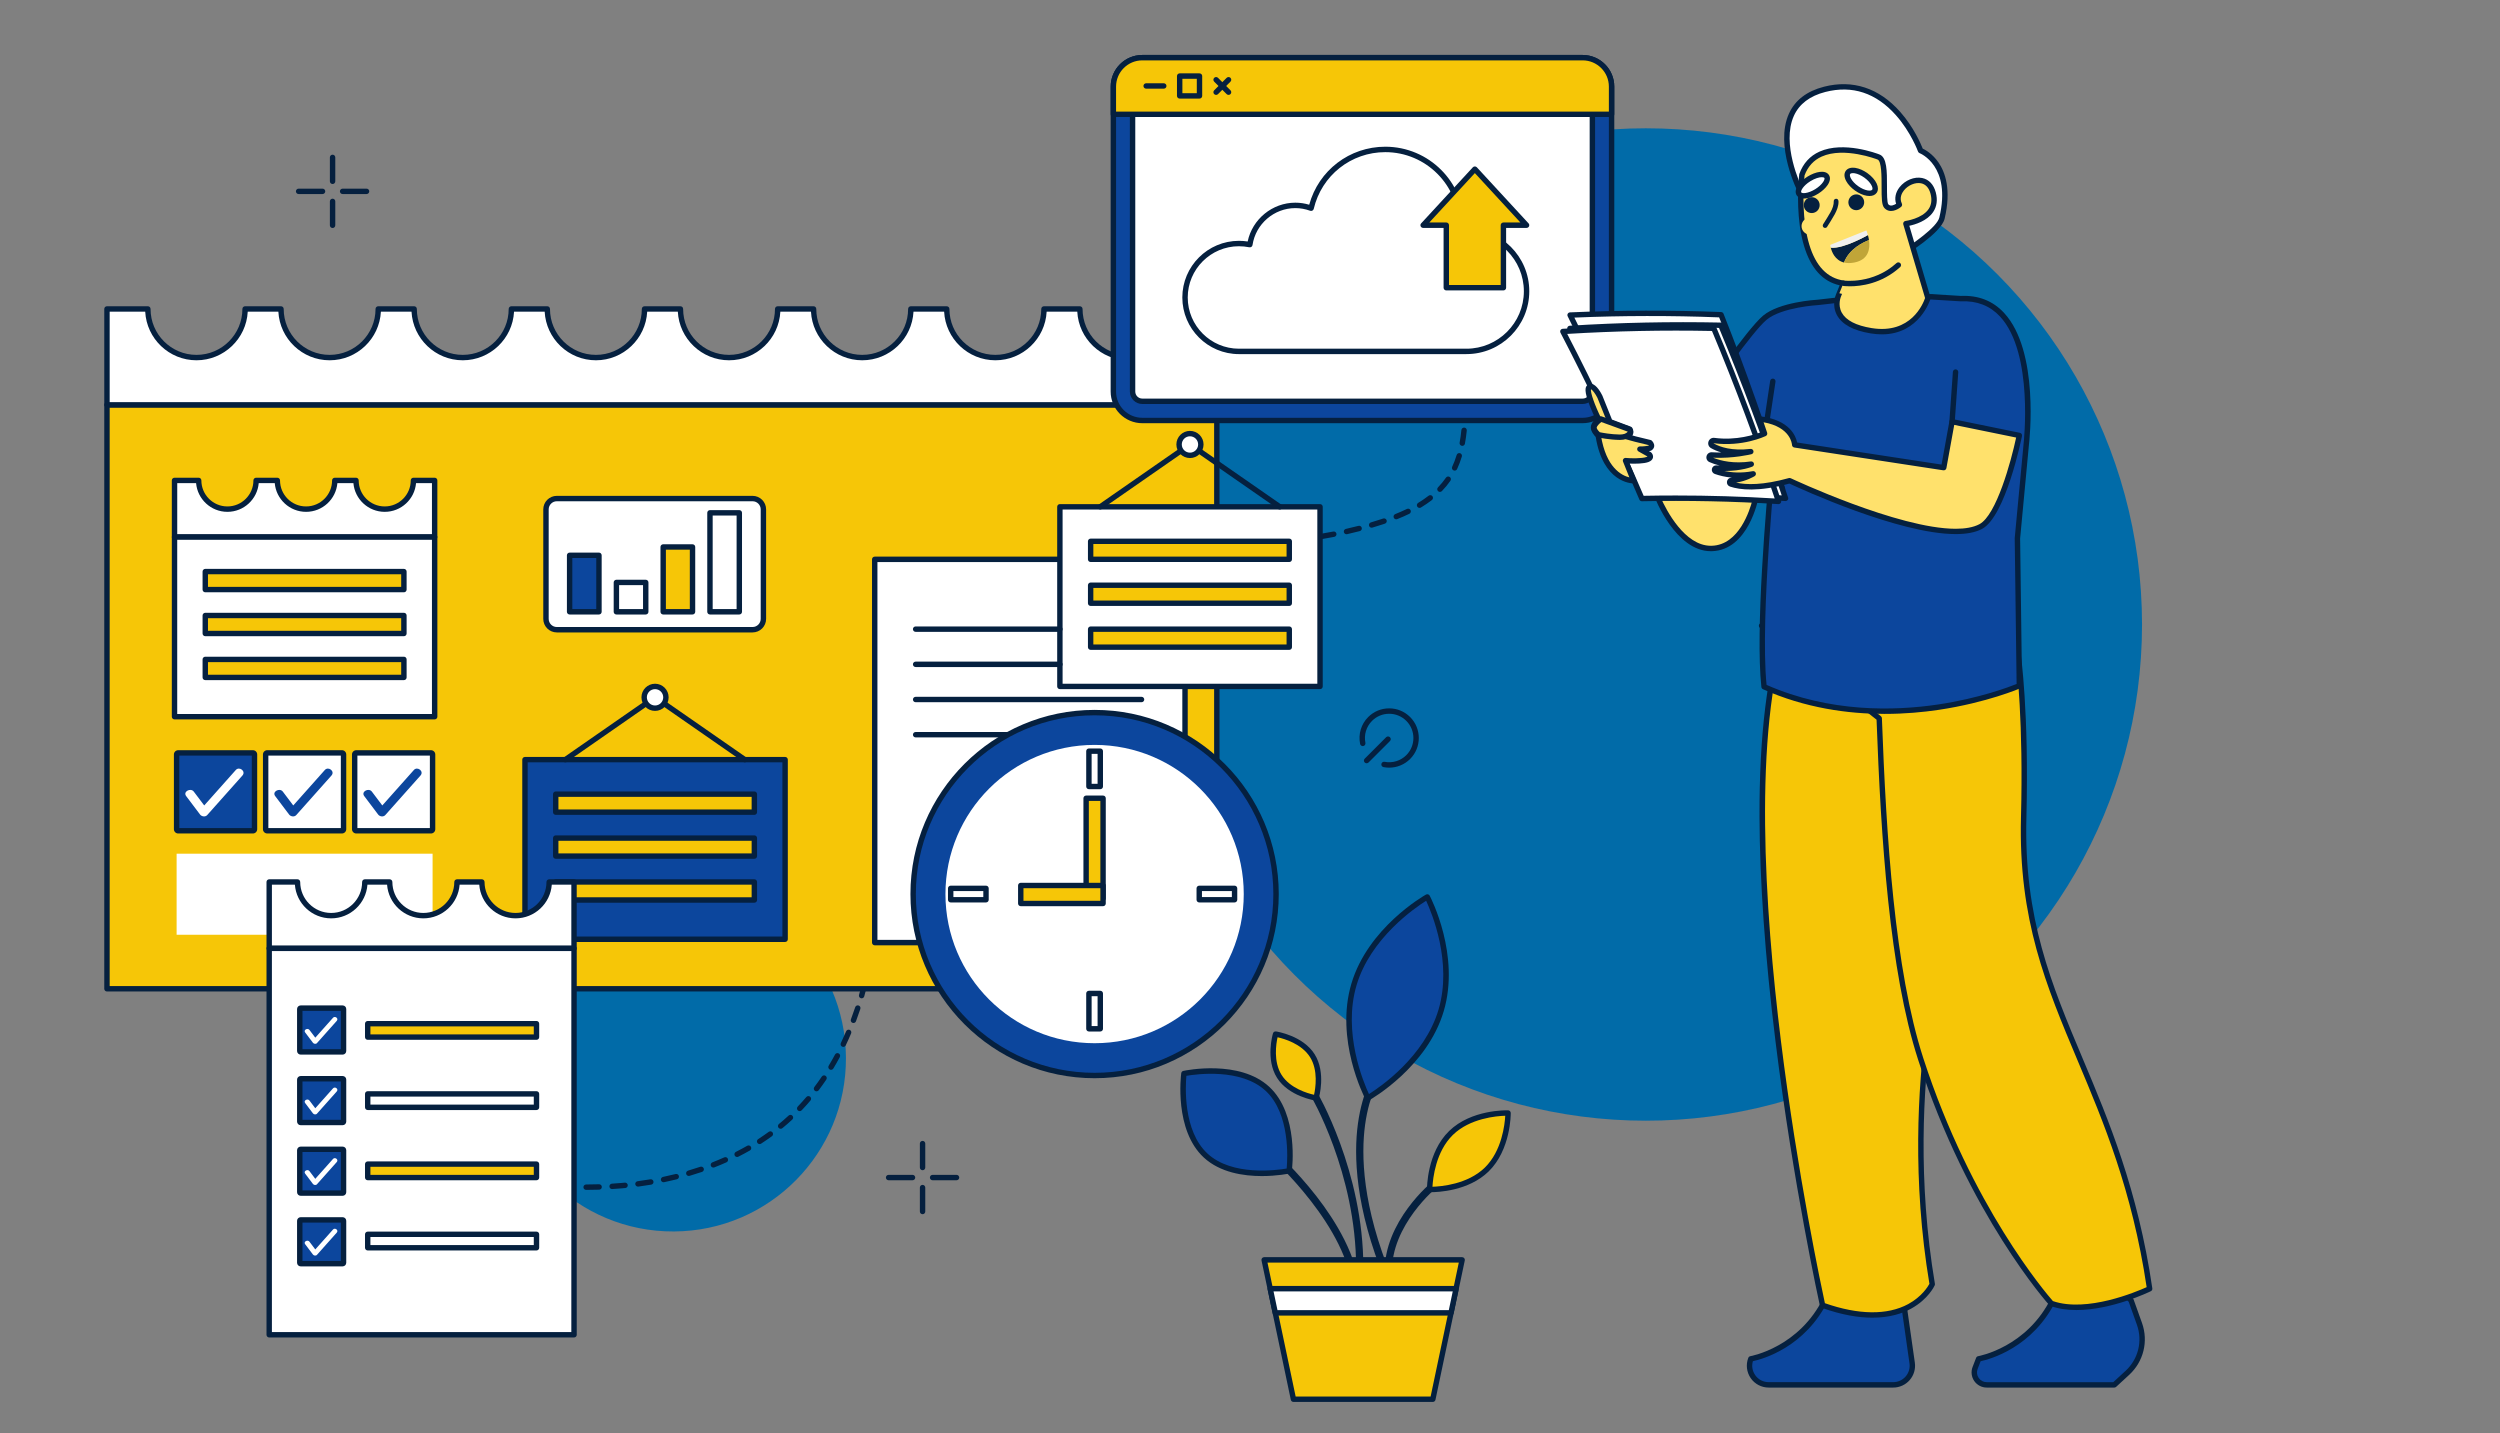 <?xml version="1.0" encoding="UTF-8"?>
<svg xmlns="http://www.w3.org/2000/svg" id="ManworkingonSaasBasedApplicationManagement" viewBox="243.525 688.8 2784 1596" style="max-height: 500px" width="2784" height="1596">
  <rect x="243.525" y="688.8" width="2784" height="1596" fill="#808080" stroke="none"/>
  <defs>
    <clipPath id="a">
      <rect stroke-width="0" fill="none" y="987.05" x="2291.86" height="31.03" width="62.06"></rect>
    </clipPath>
    <clipPath id="b">
      <rect stroke-width="0" fill="none" y="924.73" x="2321.76" height="18.91" width="18.91"></rect>
    </clipPath>
    <clipPath id="c">
      <rect stroke-width="0" fill="none" y="931.16" x="2249.72" height="18.91" width="18.91"></rect>
    </clipPath>
  </defs>
  <g class="color000000 svgShape" fill="#05203f">
    <g class="color000000 svgShape" fill="#05203f">
      <g class="color000000 svgShape" fill="#05203f">
        <circle class="colorffe4ca svgShape" fill="#016ba8" r="552.58" cy="1384.24" cx="2076.31"></circle>
        <circle class="colorffe4ca svgShape" transform="rotate(-.3 976.86 1837.94)" fill="#016ba8" r="192.59" cy="1867.66" cx="992.83"></circle>
        <path class="color000000 svgShape" fill="#05203f" d="M896.24 2013.87c-1.66 0-3.01-1.34-3.01-3 0-1.67 1.34-3.02 3-3.03 4.84-.02 9.68-.1 14.38-.25 1.71-.02 3.06 1.25 3.11 2.92.05 1.66-1.25 3.06-2.92 3.11-4.76.15-9.65.24-14.55.25h-.01Zm-14.47-.14s-.05 0-.07 0c-4.74-.11-9.63-.28-14.53-.52-1.66-.08-2.95-1.49-2.87-3.15.08-1.66 1.5-2.93 3.15-2.87 4.85.23 9.69.4 14.39.51 1.66.04 2.98 1.42 2.94 3.08-.04 1.64-1.38 2.94-3.01 2.94Zm43.39-.78c-1.58 0-2.91-1.23-3-2.83-.1-1.66 1.16-3.09 2.82-3.2 3.34-.21 6.72-.46 10.03-.74 1.43-.12 2.86-.25 4.29-.39 1.66-.16 3.13 1.06 3.29 2.71.16 1.66-1.06 3.13-2.71 3.29-1.45.14-2.91.27-4.36.39-3.35.28-6.77.53-10.16.74-.06 0-.13 0-.19 0Zm-72.29-.58c-.07 0-.14 0-.21 0-4.73-.33-9.61-.73-14.49-1.17-1.66-.15-2.88-1.62-2.73-3.27.15-1.66 1.62-2.9 3.27-2.73 4.84.44 9.67.83 14.36 1.16 1.66.12 2.91 1.56 2.8 3.22-.11 1.59-1.44 2.8-3 2.8Zm101.09-2.18c-1.49 0-2.79-1.1-2.99-2.62-.22-1.65.94-3.17 2.59-3.38 4.75-.62 9.53-1.34 14.2-2.13 1.64-.29 3.2.83 3.48 2.47.28 1.64-.83 3.2-2.47 3.48-4.74.8-9.59 1.53-14.42 2.17-.13.02-.27.03-.4.03Zm-129.91-.43c-.11 0-.22 0-.33-.02-4.72-.52-9.57-1.09-14.42-1.71-1.65-.21-2.82-1.72-2.61-3.37.21-1.65 1.71-2.82 3.37-2.61 4.82.61 9.64 1.18 14.32 1.69 1.66.18 2.85 1.67 2.67 3.33-.17 1.54-1.48 2.68-2.99 2.68Zm-28.71-3.62c-.14 0-.28 0-.43-.03-4.62-.65-9.45-1.37-14.35-2.13-1.65-.25-2.77-1.79-2.52-3.44.25-1.64 1.79-2.76 3.44-2.52 4.88.75 9.68 1.47 14.28 2.11 1.65.23 2.8 1.76 2.56 3.41-.21 1.51-1.5 2.59-2.98 2.59Zm187.15-.78c-1.4 0-2.65-.98-2.95-2.4-.34-1.63.71-3.23 2.34-3.57 4.7-.98 9.41-2.06 13.99-3.2 1.61-.4 3.25.58 3.65 2.19s-.58 3.25-2.19 3.66c-4.66 1.16-9.44 2.26-14.22 3.25-.21.04-.41.06-.62.06Zm-215.75-3.64c-.16 0-.33-.01-.5-.04-4.77-.79-9.53-1.6-14.29-2.44-1.64-.29-2.74-1.85-2.45-3.49.29-1.64 1.84-2.74 3.49-2.45 4.74.83 9.49 1.64 14.24 2.43 1.64.27 2.75 1.83 2.48 3.47-.24 1.48-1.52 2.52-2.97 2.52Zm243.82-3.38c-1.3 0-2.51-.85-2.89-2.17-.47-1.6.45-3.27 2.04-3.74 4.59-1.35 9.19-2.81 13.67-4.33 1.57-.54 3.29.31 3.82 1.88.54 1.58-.31 3.29-1.88 3.83-4.56 1.55-9.24 3.04-13.92 4.41-.28.08-.57.12-.85.12Zm-272.33-1.6c-.18 0-.36-.01-.55-.05-4.75-.87-9.5-1.75-14.24-2.64-1.64-.31-2.71-1.88-2.41-3.52.31-1.64 1.88-2.71 3.52-2.41 4.73.89 9.47 1.77 14.21 2.64 1.64.3 2.72 1.87 2.42 3.51-.27 1.45-1.53 2.47-2.96 2.47Zm299.72-7.74c-1.2 0-2.34-.73-2.81-1.92-.61-1.55.16-3.3 1.71-3.91 4.47-1.75 8.92-3.61 13.22-5.53 1.52-.68 3.3 0 3.98 1.53.68 1.52 0 3.3-1.53 3.98-4.39 1.96-8.92 3.85-13.48 5.64-.36.14-.73.21-1.1.21Zm26.42-11.79c-1.1 0-2.16-.61-2.69-1.65-.75-1.49-.16-3.3 1.33-4.05 4.27-2.16 8.52-4.45 12.6-6.78 1.45-.82 3.29-.33 4.11 1.12.83 1.45.32 3.29-1.12 4.11-4.18 2.39-8.51 4.72-12.88 6.93-.44.22-.9.33-1.36.33Zm25.1-14.37c-.99 0-1.96-.49-2.54-1.38-.9-1.4-.5-3.26.9-4.17 4.01-2.59 7.98-5.31 11.79-8.09 1.35-.98 3.23-.68 4.21.66.98 1.35.68 3.23-.66 4.21-3.91 2.84-7.97 5.63-12.07 8.28-.51.33-1.07.48-1.63.48Zm23.38-17.02c-.87 0-1.74-.38-2.33-1.1-1.06-1.29-.87-3.19.42-4.24 3.68-3.02 7.3-6.18 10.77-9.38 1.22-1.13 3.13-1.06 4.26.16 1.13 1.22 1.06 3.13-.16 4.26-3.55 3.29-7.27 6.53-11.04 9.62-.56.46-1.24.68-1.91.68Zm21.21-19.66c-.75 0-1.5-.28-2.08-.83-1.2-1.15-1.25-3.06-.1-4.26 3.26-3.41 6.48-6.98 9.56-10.62 1.08-1.27 2.98-1.42 4.25-.35 1.27 1.08 1.43 2.98.35 4.25-3.16 3.73-6.46 7.39-9.8 10.88-.59.62-1.39.93-2.18.93Zm18.72-22.04c-.63 0-1.27-.2-1.81-.61-1.33-1-1.59-2.89-.59-4.22 2.84-3.76 5.63-7.68 8.3-11.64.93-1.38 2.8-1.74 4.18-.82 1.38.93 1.75 2.8.82 4.19-2.73 4.06-5.59 8.06-8.49 11.91-.59.78-1.49 1.2-2.41 1.2Zm16.16-23.98c-.53 0-1.06-.14-1.55-.43-1.43-.86-1.89-2.71-1.03-4.14 2.43-4.04 4.81-8.23 7.07-12.45.79-1.47 2.61-2.02 4.08-1.23 1.47.79 2.02 2.61 1.23 4.08-2.31 4.31-4.73 8.58-7.21 12.71-.57.94-1.56 1.46-2.59 1.46Zm13.67-25.49c-.44 0-.88-.1-1.3-.3-1.5-.72-2.14-2.52-1.42-4.02 2.03-4.26 4.01-8.66 5.89-13.07.65-1.53 2.42-2.25 3.95-1.6 1.53.65 2.25 2.42 1.6 3.95-1.91 4.5-3.92 8.97-6 13.31-.52 1.08-1.6 1.72-2.72 1.72Zm11.31-26.63c-.35 0-.71-.06-1.06-.19-1.56-.59-2.35-2.32-1.76-3.88 1.66-4.41 3.27-8.97 4.78-13.53.52-1.58 2.23-2.44 3.81-1.91 1.58.52 2.44 2.23 1.91 3.81-1.54 4.64-3.17 9.27-4.86 13.76-.45 1.21-1.6 1.95-2.82 1.95Zm9.11-27.46c-.28 0-.56-.04-.84-.12-1.6-.46-2.52-2.14-2.06-3.73 1.31-4.54 2.57-9.2 3.75-13.87.41-1.61 2.04-2.59 3.66-2.19 1.61.41 2.59 2.04 2.19 3.66-1.19 4.73-2.47 9.47-3.8 14.07-.38 1.32-1.59 2.18-2.9 2.18Zm7.05-28.07c-.21 0-.42-.02-.64-.07-1.63-.35-2.66-1.95-2.32-3.58.88-4.1 1.71-8.29 2.48-12.45l.3-1.65c.29-1.64 1.87-2.72 3.5-2.43 1.64.3 2.73 1.86 2.43 3.5l-.3 1.67c-.78 4.22-1.62 8.47-2.51 12.62-.3 1.41-1.55 2.38-2.94 2.38Zm5.15-28.47c-.15 0-.3-.01-.45-.03-1.65-.25-2.78-1.78-2.53-3.43.7-4.65 1.35-9.44 1.94-14.26.2-1.65 1.7-2.83 3.36-2.63 1.65.2 2.83 1.71 2.63 3.36-.6 4.87-1.26 9.72-1.96 14.42-.22 1.49-1.51 2.57-2.98 2.57Zm3.53-28.72c-.1 0-.2 0-.3-.01-1.66-.16-2.87-1.64-2.71-3.29.46-4.68.87-9.51 1.23-14.35.12-1.66 1.57-2.91 3.23-2.78 1.66.12 2.91 1.57 2.78 3.23-.36 4.89-.78 9.76-1.24 14.49-.15 1.56-1.46 2.72-3 2.72Zm2.16-28.86c-.06 0-.11 0-.17 0-1.66-.09-2.94-1.51-2.85-3.17.25-4.67.47-9.51.64-14.4.06-1.66 1.44-2.98 3.12-2.9 1.66.06 2.96 1.46 2.9 3.12-.18 4.93-.4 9.81-.65 14.51-.09 1.61-1.42 2.85-3.01 2.85Zm1.05-28.92s-.04 0-.06 0c-1.66-.03-2.99-1.41-2.95-3.07.09-4.67.16-9.52.19-14.43.01-1.66 1.36-3 3.01-3h.02c1.66.01 3 1.37 2.99 3.04-.03 4.93-.1 9.81-.19 14.51-.03 1.64-1.38 2.95-3.01 2.95Zm.2-28.94c-1.66 0-3.01-1.34-3.01-3-.02-4.81-.07-9.63-.14-14.44-.02-1.66 1.31-3.03 2.97-3.06h.04c1.65 0 2.99 1.32 3.01 2.97.07 4.83.11 9.66.14 14.5 0 1.66-1.33 3.02-3 3.03h-.01Zm-.39-28.94c-1.64 0-2.98-1.31-3.01-2.95-.1-4.82-.21-9.64-.34-14.45-.04-1.67 1.27-3.05 2.94-3.09 1.64-.08 3.05 1.27 3.09 2.94.12 4.82.24 9.65.34 14.48.03 1.66-1.29 3.04-2.95 3.08-.02 0-.04 0-.06 0Zm-.73-28.93c-1.63 0-2.97-1.29-3.01-2.93l-.15-5.42c-.05-1.67 1.26-3.05 2.93-3.1 1.66-.09 3.05 1.26 3.1 2.93l.15 5.42c.05 1.67-1.26 3.05-2.93 3.1-.03 0-.06 0-.09 0ZM1260.68 1355.98c-1.04 0-2.05-.54-2.61-1.51-.83-1.44-.34-3.28 1.1-4.12 4.17-2.41 8.48-4.77 12.81-7.01 1.48-.77 3.3-.19 4.06 1.3.76 1.48.18 3.3-1.29 4.06-4.25 2.19-8.47 4.51-12.56 6.87-.48.27-.99.41-1.51.41Zm25.68-13.28c-1.14 0-2.23-.65-2.74-1.75-.7-1.51-.03-3.3 1.48-4 4.36-2.01 8.87-3.96 13.39-5.81 1.54-.63 3.3.11 3.93 1.65.63 1.54-.11 3.3-1.65 3.93-4.44 1.82-8.87 3.74-13.15 5.71-.41.19-.84.28-1.26.28Zm26.77-10.96c-1.23 0-2.39-.76-2.83-1.99-.57-1.57.24-3.29 1.81-3.86 4.5-1.63 9.15-3.21 13.81-4.7 1.59-.51 3.28.37 3.79 1.96s-.37 3.28-1.95 3.79c-4.59 1.46-9.16 3.02-13.59 4.62-.34.12-.69.18-1.03.18Zm27.56-8.81c-1.32 0-2.53-.87-2.9-2.2-.45-1.6.49-3.27 2.09-3.72 4.59-1.29 9.34-2.53 14.09-3.7 1.61-.39 3.25.59 3.65 2.21.4 1.62-.59 3.25-2.21 3.65-4.69 1.15-9.37 2.38-13.9 3.65-.27.08-.55.11-.82.11Zm28.1-6.9c-1.39 0-2.64-.97-2.95-2.39-.35-1.63.69-3.23 2.32-3.58 4.66-.99 9.46-1.95 14.28-2.83 1.64-.3 3.21.78 3.51 2.42.3 1.64-.78 3.21-2.42 3.51-4.76.88-9.51 1.82-14.11 2.8-.21.04-.42.07-.63.07Zm28.46-5.25c-1.46 0-2.74-1.06-2.97-2.54-.26-1.64.86-3.19 2.51-3.45 4.67-.74 9.52-1.44 14.39-2.1 1.65-.23 3.17.94 3.39 2.59.22 1.65-.94 3.17-2.59 3.39-4.83.65-9.62 1.35-14.25 2.08-.16.03-.32.04-.47.04Zm28.69-3.86c-1.51 0-2.82-1.14-2.99-2.68-.19-1.65 1-3.15 2.66-3.33 4.71-.53 9.57-1.03 14.45-1.49 1.65-.15 3.13 1.06 3.28 2.72.16 1.66-1.06 3.13-2.72 3.28-4.84.45-9.67.95-14.34 1.48-.11.01-.23.02-.34.02Zm28.82-2.71c-1.56 0-2.88-1.2-3-2.78-.13-1.66 1.11-3.11 2.77-3.24 4.68-.36 9.55-.7 14.48-1 1.65-.12 3.09 1.16 3.2 2.82.1 1.66-1.16 3.09-2.82 3.2-4.9.3-9.74.64-14.39 1-.08 0-.16 0-.24 0Zm28.88-1.8c-1.6 0-2.93-1.25-3.01-2.87-.08-1.66 1.2-3.08 2.86-3.16 4.84-.24 9.66-.45 14.49-.63 1.68-.07 3.07 1.23 3.13 2.9.06 1.66-1.23 3.06-2.9 3.13-4.8.19-9.61.39-14.42.63-.05 0-.1 0-.15 0Zm28.91-1.12c-1.62 0-2.96-1.29-3.01-2.93-.05-1.66 1.26-3.05 2.92-3.1 4.82-.14 9.65-.27 14.48-.39 1.64-.04 3.04 1.28 3.09 2.94.04 1.66-1.27 3.05-2.94 3.09-4.82.12-9.64.24-14.45.39-.03 0-.06 0-.09 0Zm28.94-.72c-1.63 0-2.98-1.31-3.01-2.95-.04-1.66 1.28-3.04 2.95-3.08l14.47-.31c1.64-.03 3.04 1.29 3.07 2.95.04 1.67-1.29 3.04-2.95 3.08l-14.47.31h-.07Zm28.94-.62c-1.63 0-2.98-1.31-3.01-2.95-.04-1.66 1.28-3.04 2.95-3.08 4.82-.11 9.64-.22 14.46-.35 1.68-.03 3.05 1.27 3.09 2.93.04 1.66-1.27 3.05-2.93 3.09-4.83.13-9.65.24-14.48.35-.02 0-.05 0-.07 0Zm28.93-.77c-1.62 0-2.96-1.29-3.01-2.92-.05-1.66 1.25-3.06 2.92-3.11 4.81-.16 9.63-.33 14.43-.53 1.64-.06 3.07 1.23 3.14 2.89.07 1.66-1.23 3.07-2.89 3.14-4.83.2-9.65.37-14.48.53-.03 0-.07 0-.1 0Zm28.91-1.19c-1.59 0-2.93-1.25-3.01-2.86-.08-1.66 1.19-3.08 2.86-3.17 4.95-.25 9.8-.53 14.41-.83 1.67-.12 3.09 1.15 3.2 2.81.11 1.66-1.15 3.1-2.81 3.2-4.63.3-9.51.58-14.48.84-.05 0-.11 0-.16 0Zm28.88-1.87c-1.56 0-2.88-1.2-3-2.77-.13-1.66 1.11-3.11 2.77-3.24 4.86-.39 9.69-.82 14.36-1.27 1.68-.15 3.13 1.05 3.29 2.71.16 1.66-1.05 3.13-2.71 3.29-4.7.46-9.57.89-14.46 1.28-.08 0-.16 0-.24 0Zm28.79-2.82c-1.51 0-2.81-1.13-2.99-2.66-.2-1.65.99-3.15 2.64-3.35 4.84-.57 9.64-1.19 14.28-1.84 1.66-.24 3.17.92 3.41 2.57.23 1.65-.92 3.17-2.56 3.4-4.68.66-9.53 1.29-14.42 1.86-.12.01-.24.02-.36.02Zm28.65-4.04c-1.45 0-2.73-1.05-2.97-2.52-.27-1.64.84-3.2 2.48-3.47 4.78-.79 9.54-1.65 14.16-2.55 1.64-.31 3.22.75 3.53 2.38.32 1.64-.75 3.22-2.39 3.54-4.67.91-9.49 1.77-14.32 2.58-.17.03-.33.04-.5.04Zm28.4-5.53c-1.38 0-2.62-.95-2.94-2.35-.37-1.62.65-3.24 2.28-3.6 4.7-1.06 9.4-2.2 13.97-3.38 1.61-.42 3.26.55 3.67 2.16s-.55 3.26-2.16 3.67c-4.63 1.2-9.39 2.35-14.16 3.43-.22.05-.45.07-.67.07Zm28.01-7.27c-1.3 0-2.5-.85-2.89-2.16-.47-1.6.44-3.27 2.04-3.75 3.9-1.16 7.79-2.37 11.57-3.62l2.12-.71c1.58-.53 3.29.32 3.82 1.89.53 1.58-.32 3.29-1.89 3.82l-2.16.72c-3.84 1.27-7.79 2.5-11.75 3.67-.29.08-.57.13-.86.13Zm27.39-9.35c-1.2 0-2.33-.72-2.8-1.9-.62-1.55.13-3.3 1.68-3.92 4.59-1.84 8.97-3.77 13.04-5.75 1.5-.73 3.3-.1 4.03 1.4.73 1.5.1 3.3-1.39 4.03-4.2 2.04-8.72 4.03-13.44 5.92-.37.15-.75.22-1.12.22Zm25.96-12.72c-1.02 0-2.01-.52-2.58-1.45-.86-1.42-.41-3.28 1.02-4.14 4.16-2.52 8.08-5.2 11.65-7.97 1.31-1.02 3.21-.78 4.23.53 1.02 1.32.78 3.21-.53 4.23-3.75 2.91-7.86 5.72-12.22 8.36-.49.3-1.03.44-1.56.44Zm22.71-17.79c-.75 0-1.51-.28-2.1-.85-1.2-1.16-1.23-3.07-.07-4.26 3.29-3.41 6.28-7.03 8.87-10.78.95-1.37 2.82-1.71 4.19-.77 1.37.95 1.71 2.82.77 4.19-2.77 4.02-5.97 7.9-9.49 11.54-.59.61-1.38.92-2.17.92Zm16.35-23.71c-.43 0-.86-.09-1.27-.28-1.51-.7-2.16-2.5-1.46-4.01 1.9-4.07 3.57-8.49 4.97-13.12.48-1.59 2.16-2.49 3.76-2.01 1.59.48 2.49 2.16 2.01 3.76-1.48 4.9-3.26 9.59-5.28 13.92-.51 1.1-1.6 1.74-2.73 1.74Zm8.5-27.58c-.18 0-.37-.02-.55-.05-1.64-.3-2.72-1.87-2.42-3.51.82-4.43 1.47-9.04 1.98-14.09.17-1.66 1.66-2.86 3.31-2.69 1.66.17 2.86 1.65 2.69 3.31-.53 5.21-1.2 9.97-2.05 14.57-.27 1.45-1.53 2.47-2.96 2.47Zm3.07-28.76s-.1 0-.15 0c-1.66-.08-2.95-1.49-2.87-3.16.2-4.24.35-8.81.45-14.38.03-1.67 1.42-3.03 3.07-2.96 1.66.03 2.99 1.41 2.96 3.07-.11 5.63-.25 10.25-.46 14.55-.08 1.61-1.41 2.87-3.01 2.87Zm.63-28.93h-.02c-1.67-.01-3-1.37-2.99-3.04.02-2.97.03-5.95.03-8.92 0-1.84 0-3.67-.01-5.51 0-1.67 1.34-3.02 3-3.03h.01c1.66 0 3.01 1.34 3.01 3 0 1.85.01 3.69.01 5.54 0 2.99-.01 5.98-.03 8.97-.01 1.66-1.36 2.99-3.01 2.99Zm-.13-28.94c-1.64 0-2.99-1.32-3.01-2.97-.08-4.82-.18-9.68-.31-14.43-.04-1.66 1.27-3.05 2.93-3.1 1.64-.03 3.05 1.27 3.09 2.93.13 4.78.23 9.66.31 14.5.03 1.66-1.3 3.03-2.97 3.06h-.05Zm-.78-28.93c-1.61 0-2.95-1.27-3.01-2.9-.18-4.79-.4-9.64-.63-14.42-.08-1.66 1.2-3.08 2.86-3.16 1.66-.06 3.08 1.2 3.16 2.86.24 4.81.45 9.68.64 14.49.06 1.66-1.23 3.06-2.9 3.13-.04 0-.08 0-.12 0Zm-1.44-28.9c-1.58 0-2.91-1.23-3.01-2.83-.29-4.78-.62-9.63-.96-14.4-.12-1.66 1.13-3.1 2.79-3.22 1.67-.12 3.1 1.13 3.22 2.79.35 4.8.67 9.67.97 14.47.1 1.66-1.16 3.09-2.83 3.19-.06 0-.12 0-.19 0Zm-2.09-28.86c-1.55 0-2.87-1.19-3-2.76-.41-4.84-.84-9.68-1.29-14.38-.16-1.66 1.06-3.13 2.71-3.29 1.68-.16 3.13 1.06 3.29 2.72.45 4.72.89 9.58 1.3 14.44.14 1.66-1.09 3.12-2.75 3.26-.09 0-.17.01-.26.01Zm-2.75-28.81c-1.52 0-2.83-1.15-2.99-2.69-.51-4.77-1.05-9.59-1.61-14.34-.2-1.65.99-3.15 2.64-3.35 1.65-.2 3.15.99 3.35 2.64.57 4.77 1.11 9.62 1.62 14.41.18 1.66-1.02 3.14-2.68 3.32-.11.01-.22.02-.32.02Zm-3.4-28.74c-1.49 0-2.79-1.11-2.99-2.63-.62-4.77-1.26-9.54-1.94-14.31-.23-1.65.92-3.17 2.56-3.41 1.65-.22 3.17.92 3.41 2.56.67 4.73 1.32 9.56 1.95 14.37.21 1.65-.95 3.16-2.6 3.38-.13.02-.26.03-.39.03Z"></path>
        <rect class="colorff8110 svgShape" fill="#f6c607" y="1139.64" x="362.64" height="650.28" width="1235.94"></rect>
        <path class="color000000 svgShape" fill="#05203f" d="m1598.58,1792.93H362.64c-1.66,0-3.01-1.35-3.01-3.01v-650.28c0-1.66,1.35-3.01,3.01-3.01h1235.94c1.67,0,3.01,1.35,3.01,3.01v650.28c0,1.67-1.35,3.01-3.01,3.01Zm-1232.92-6.03h1229.91v-644.25H365.66v644.25Z"></path>
        <rect class="colorffffff svgShape" fill="#ffffff" y="1311.66" x="1217.61" height="426.82" width="345.56"></rect>
        <path class="color000000 svgShape" fill="#05203f" d="M1563.17 1741.5h-345.56c-1.66 0-3.01-1.35-3.01-3.01v-426.82c0-1.67 1.35-3.01 3.01-3.01h345.56c1.67 0 3.01 1.35 3.01 3.01v426.82c0 1.67-1.35 3.01-3.01 3.01Zm-342.54-6.03h339.53v-420.79h-339.53v420.79ZM613.89 893.73c-1.67 0-3.01-1.35-3.01-3.01v-26.65c0-1.67 1.35-3.01 3.01-3.01s3.01 1.35 3.01 3.01v26.65c0 1.67-1.35 3.01-3.01 3.01ZM613.89 942.72c-1.67 0-3.01-1.35-3.01-3.01v-26.65c0-1.67 1.35-3.01 3.01-3.01s3.01 1.35 3.01 3.01v26.65c0 1.67-1.35 3.01-3.01 3.01ZM602.71 904.9h-26.65c-1.66 0-3.01-1.35-3.01-3.01s1.35-3.01 3.01-3.01h26.65c1.67 0 3.01 1.35 3.01 3.01s-1.35 3.01-3.01 3.01ZM651.71 904.9h-26.65c-1.67 0-3.01-1.35-3.01-3.01s1.35-3.01 3.01-3.01h26.65c1.67 0 3.01 1.35 3.01 3.01s-1.35 3.01-3.01 3.01ZM1270.9 1991.96c-1.67 0-3.01-1.35-3.01-3.01v-26.65c0-1.66 1.35-3.01 3.01-3.01s3.01 1.35 3.01 3.01v26.65c0 1.67-1.35 3.01-3.01 3.01ZM1270.9 2040.95c-1.67 0-3.01-1.35-3.01-3.01v-26.65c0-1.66 1.35-3.01 3.01-3.01s3.01 1.35 3.01 3.01v26.65c0 1.67-1.35 3.01-3.01 3.01ZM1259.72 2003.13h-26.65c-1.66 0-3.01-1.35-3.01-3.01s1.35-3.01 3.01-3.01h26.65c1.67 0 3.01 1.35 3.01 3.01s-1.35 3.01-3.01 3.01ZM1308.72 2003.13h-26.65c-1.67 0-3.01-1.35-3.01-3.01s1.35-3.01 3.01-3.01h26.65c1.67 0 3.01 1.35 3.01 3.01s-1.35 3.01-3.01 3.01ZM1790.52 1543.67c-2.1 0-4.21-.2-6.31-.61-1.64-.32-2.7-1.9-2.39-3.53.32-1.63 1.9-2.7 3.53-2.39 8.83 1.7 17.89-1.06 24.25-7.41 10.53-10.52 10.53-27.65 0-38.17-5.1-5.1-11.88-7.91-19.09-7.91s-13.99 2.81-19.09 7.91c-6.42 6.42-9.17 15.57-7.37 24.48.33 1.63-.72 3.22-2.36 3.55-1.62.33-3.22-.72-3.55-2.36-2.21-10.89 1.16-22.09 9.01-29.94 6.24-6.24 14.53-9.67 23.35-9.67s17.11 3.44 23.35 9.67c12.88 12.88 12.88 33.83 0 46.7-6.26 6.26-14.67 9.67-23.35 9.67Z"></path>
        <path class="color000000 svgShape" fill="#05203f" d="m1765.39,1538.78c-.77,0-1.54-.29-2.13-.88-1.18-1.18-1.18-3.09,0-4.26l23.86-23.86c1.18-1.18,3.08-1.18,4.26,0,1.18,1.18,1.18,3.09,0,4.26l-23.86,23.86c-.59.59-1.36.88-2.13.88Z"></path>
        <path class="colorff8110 svgShape" d="m1788.63,2113.31l1.89-.78c-33.04-80.25-34.44-137.59-29.81-171.56,5.01-36.68,17.9-54.62,18.03-54.79l-1.65-1.21c-.54.74-13.33,18.53-18.41,55.72-4.67,34.22-3.27,91.94,29.94,172.61Z" fill="#f6c607"></path>
        <path class="color000000 svgShape" fill="#05203f" d="m1788.63,2116.32c-.39,0-.79-.08-1.16-.23-.74-.31-1.32-.9-1.63-1.64-33.46-81.29-34.86-139.58-30.14-174.16,5.18-37.93,18.4-56.33,18.96-57.1.47-.65,1.18-1.08,1.97-1.2.79-.12,1.6.07,2.24.55l1.65,1.21c1.34.98,1.63,2.87.65,4.21-.12.16-12.61,17.84-17.47,53.42-4.59,33.6-3.17,90.37,29.61,170,.63,1.54-.1,3.3-1.64,3.93l-1.89.78c-.37.15-.76.23-1.15.23Z"></path>
        <path class="colorff8110 svgShape" d="m1788.55,2106.39l2.04-.05c-1.43-54.94,50.82-97.49,51.35-97.91l-1.28-1.6c-.54.43-53.57,43.59-52.12,99.56Z" fill="#f6c607"></path>
        <path class="color000000 svgShape" fill="#05203f" d="m1788.55,2109.4c-1.63,0-2.97-1.3-3.01-2.94-1.49-57.51,52.7-101.55,53.25-101.99,1.3-1.04,3.2-.83,4.24.47l1.28,1.59c1.04,1.3.83,3.19-.46,4.24-.52.41-51.61,42.24-50.23,95.48.02.8-.28,1.57-.83,2.15-.55.58-1.31.92-2.11.94l-2.04.05s-.05,0-.08,0Z"></path>
        <path class="colorff8110 svgShape" d="m1752.85,2129l2.04-.1c-1.89-39.41-27.07-79.52-47.85-106.23-22.48-28.89-44.81-48.76-45.03-48.96l-1.36,1.53c.89.78,88.62,79.28,92.2,153.76Z" fill="#f6c607"></path>
        <path class="color000000 svgShape" fill="#05203f" d="m1752.85,2132.01c-1.6,0-2.93-1.26-3.01-2.87-3.52-73.2-90.31-150.87-91.18-151.65-1.25-1.1-1.36-3.01-.26-4.25l1.36-1.53c.53-.6,1.28-.96,2.08-1.01.8-.04,1.58.22,2.18.76.93.82,22.96,20.51,45.41,49.36,21.05,27.05,46.55,67.74,48.48,107.94.04.8-.24,1.58-.78,2.17-.54.59-1.29.95-2.09.98l-2.04.1s-.1,0-.15,0Z"></path>
        <path class="colorff8110 svgShape" d="m1758.73,2100.53c.19-106.89-51.07-193.97-51.58-194.83l-1.76,1.05c.51.86,51.48,87.48,51.3,193.78h2.04Z" fill="#f6c607"></path>
        <path class="color000000 svgShape" fill="#05203f" d="m1758.73,2103.55h-2.05c-.8,0-1.57-.32-2.13-.89-.57-.57-.88-1.33-.88-2.13.19-105.38-50.36-191.38-50.87-192.23-.85-1.43-.39-3.28,1.04-4.13l1.76-1.05c.69-.41,1.51-.53,2.28-.33.78.2,1.44.69,1.85,1.38.52.87,52.2,88.76,52.01,196.38,0,1.66-1.35,3.01-3.01,3.01Z"></path>
        <polygon class="colorff8110 svgShape" points="1651.28 2091.78 1658.03 2123.85 1663.69 2150.81 1683.92 2246.99 1839.12 2246.99 1859.35 2150.81 1865.02 2123.85 1871.77 2091.78 1651.28 2091.78" fill="#f6c607"></polygon>
        <path class="color000000 svgShape" fill="#05203f" d="m1839.12,2250h-155.2c-1.43,0-2.66-1-2.95-2.39l-32.64-155.2c-.19-.89.04-1.81.61-2.52.57-.71,1.43-1.12,2.34-1.12h220.49c.91,0,1.77.41,2.34,1.12.57.71.8,1.63.61,2.52l-32.65,155.2c-.29,1.4-1.52,2.39-2.95,2.39Zm-152.76-6.03h150.31l31.38-149.17h-213.06l31.37,149.17Z"></path>
        <path class="color5656ed svgShape" d="m1586.15,1975.64c32.36,29.91,92.96,16.98,92.96,16.98,0,0,8.15-61.44-24.21-91.35-32.36-29.91-92.96-16.98-92.96-16.98,0,0-8.15,61.44,24.21,91.35Z" fill="#0c469d"></path>
        <path class="color000000 svgShape" fill="#05203f" d="m1648.73,1998.48c-20.39,0-46.52-3.9-64.63-20.63-33.12-30.62-25.49-91.39-25.15-93.96.17-1.26,1.11-2.29,2.36-2.55,2.54-.54,62.52-12.91,95.64,17.71,33.12,30.62,25.49,91.39,25.15,93.96-.17,1.26-1.11,2.29-2.36,2.55-1.15.24-14.1,2.92-31.01,2.92Zm-84.03-111.64c-1.02,10.99-3.98,61.18,23.5,86.58,27.51,25.43,77.28,18.52,88.16,16.64,1.02-10.99,3.98-61.18-23.5-86.58-27.48-25.4-77.28-18.52-88.16-16.64Z"></path>
        <path class="colorff8110 svgShape" d="m1859.36,1950.45c-24.1,23.51-23.75,62.94-23.75,62.94,0,0,39.41,1.32,63.51-22.19,24.1-23.51,23.75-62.94,23.75-62.94,0,0-39.41-1.32-63.51,22.19Z" fill="#f6c607"></path>
        <path class="color000000 svgShape" fill="#05203f" d="m1837,2016.43c-.82,0-1.33-.01-1.49-.02-1.61-.05-2.9-1.37-2.91-2.99-.01-1.66-.07-41,24.66-65.12,24.73-24.13,64.05-23.09,65.72-23.05,1.61.05,2.9,1.37,2.91,2.99.01,1.66.07,41-24.66,65.13-22.35,21.8-56.6,23.06-64.23,23.06Zm24.47-63.82c-19.1,18.64-22.23,48.27-22.74,57.75,9.48-.28,39.19-2.67,58.29-21.31,19.1-18.64,22.23-48.27,22.75-57.75-9.48.28-39.19,2.68-58.29,21.31Z"></path>
        <path class="colorff8110 svgShape" d="m1668.21,1887.55c12.45,19.63,40.87,23.91,40.87,23.91,0,0,8.24-27.54-4.21-47.16-12.45-19.63-40.87-23.91-40.87-23.91,0,0-8.24,27.54,4.21,47.16Z" fill="#f6c607"></path>
        <path class="color000000 svgShape" fill="#05203f" d="m1709.09,1914.47c-.15,0-.3-.01-.45-.03-1.22-.18-29.93-4.73-42.97-25.28-13.04-20.55-4.91-48.46-4.55-49.64.43-1.44,1.85-2.34,3.34-2.12,1.22.18,29.93,4.72,42.97,25.28,13.04,20.55,4.91,48.46,4.56,49.64-.39,1.29-1.57,2.15-2.89,2.15Zm-42.86-70.58c-1.59,7.14-4.86,27.24,4.53,42.04,9.41,14.84,28.96,20.42,36.09,22.02,1.59-7.14,4.86-27.24-4.53-42.04-9.41-14.84-28.96-20.42-36.1-22.02Z"></path>
        <path class="color5656ed svgShape" d="m1751.27,1785.18c-18.29,61.81,15.44,126.28,15.44,126.28,0,0,63.39-35.73,81.68-97.54,18.29-61.81-15.44-126.28-15.44-126.28,0,0-63.39,35.73-81.68,97.54Z" fill="#0c469d"></path>
        <path class="color000000 svgShape" fill="#05203f" d="m1766.72,1914.47c-.29,0-.58-.04-.85-.12-.78-.23-1.44-.77-1.82-1.49-1.4-2.68-34.09-66.27-15.66-128.54,18.42-62.26,80.46-97.83,83.09-99.31.71-.4,1.55-.49,2.33-.27.78.23,1.44.77,1.82,1.49,1.4,2.68,34.09,66.27,15.66,128.53-18.42,62.26-80.45,97.83-83.09,99.31-.46.26-.97.39-1.48.39Zm-15.45-129.3l2.89.85c-15.57,52.61,7.71,108.02,13.82,121.13,12.26-7.68,61.95-41.5,77.52-94.11,15.58-52.66-7.71-108.03-13.82-121.14-12.26,7.68-61.95,41.5-77.52,94.11l-2.89-.85Z"></path>
        <polygon class="colorffffff svgShape" points="1658.03 2123.85 1663.69 2150.81 1859.35 2150.81 1865.02 2123.85 1658.03 2123.85" fill="#ffffff"></polygon>
        <path class="color000000 svgShape" fill="#05203f" d="m1859.35,2153.83h-195.66c-1.43,0-2.66-1-2.95-2.39l-5.66-26.96c-.19-.89.04-1.81.61-2.52.57-.7,1.43-1.11,2.34-1.11h207c.91,0,1.77.41,2.34,1.11.57.71.8,1.63.61,2.52l-5.67,26.96c-.29,1.4-1.52,2.39-2.95,2.39Zm-193.21-6.03h190.77l4.4-20.93h-199.57l4.4,20.93Z"></path>
        <path class="colorffffff svgShape" d="m1598.58,1032.85v106.79H362.64v-106.79h45.52c0,29.9,24.25,54.15,54.15,54.15s54.15-24.25,54.15-54.15h39.97c0,29.9,24.25,54.15,54.15,54.15s54.15-24.25,54.15-54.15h39.97c0,29.9,24.25,54.15,54.15,54.15s54.15-24.25,54.15-54.15h39.97c0,29.9,24.25,54.15,54.15,54.15s54.15-24.25,54.15-54.15h39.97c0,29.9,24.25,54.15,54.15,54.15s54.15-24.25,54.15-54.15h39.97c0,29.9,24.25,54.15,54.15,54.15s54.15-24.25,54.15-54.15h39.97c0,29.9,24.25,54.15,54.15,54.15s54.15-24.25,54.15-54.15h39.97c0,29.9,24.25,54.15,54.15,54.15s54.15-24.25,54.15-54.15h44.16Z" fill="#ffffff"></path>
        <path class="color000000 svgShape" fill="#05203f" d="m1598.58,1142.65H362.65c-1.67,0-3.01-1.35-3.01-3.01v-106.79c0-1.67,1.35-3.01,3.01-3.01h45.52c1.67,0,3.01,1.35,3.01,3.01,0,28.2,22.94,51.14,51.14,51.14s51.14-22.94,51.14-51.14c0-1.67,1.35-3.01,3.01-3.01h39.97c1.67,0,3.01,1.35,3.01,3.01,0,28.2,22.94,51.14,51.14,51.14s51.14-22.94,51.14-51.14c0-1.67,1.35-3.01,3.01-3.01h39.97c1.67,0,3.01,1.35,3.01,3.01,0,28.2,22.94,51.14,51.14,51.14s51.14-22.94,51.14-51.14c0-1.67,1.35-3.01,3.01-3.01h39.97c1.67,0,3.01,1.35,3.01,3.01,0,28.2,22.94,51.14,51.14,51.14s51.14-22.94,51.14-51.14c0-1.67,1.35-3.01,3.01-3.01h39.97c1.67,0,3.01,1.35,3.01,3.01,0,28.2,22.94,51.14,51.14,51.14s51.14-22.94,51.14-51.14c0-1.67,1.35-3.01,3.01-3.01h39.97c1.66,0,3.01,1.35,3.01,3.01,0,28.2,22.94,51.14,51.14,51.14s51.14-22.94,51.14-51.14c0-1.67,1.35-3.01,3.01-3.01h39.97c1.67,0,3.01,1.35,3.01,3.01,0,28.2,22.94,51.14,51.14,51.14s51.14-22.94,51.14-51.14c0-1.67,1.35-3.01,3.01-3.01h39.97c1.66,0,3.01,1.35,3.01,3.01,0,28.2,22.94,51.14,51.14,51.14s51.14-22.94,51.14-51.14c0-1.67,1.35-3.01,3.01-3.01h44.16c1.67,0,3.01,1.35,3.01,3.01v106.79c0,1.67-1.35,3.01-3.01,3.01Zm-1232.92-6.03h1229.91v-100.76h-38.21c-1.57,30.12-26.58,54.15-57.09,54.15s-55.52-24.03-57.09-54.15h-34.1c-1.57,30.12-26.58,54.15-57.09,54.15s-55.51-24.03-57.09-54.15h-34.1c-1.57,30.12-26.58,54.15-57.09,54.15s-55.52-24.03-57.09-54.15h-34.1c-1.57,30.12-26.58,54.15-57.09,54.15s-55.52-24.03-57.09-54.15h-34.1c-1.57,30.12-26.58,54.15-57.09,54.15s-55.52-24.03-57.09-54.15h-34.1c-1.57,30.12-26.58,54.15-57.09,54.15s-55.51-24.03-57.09-54.15h-34.1c-1.57,30.12-26.58,54.15-57.09,54.15s-55.52-24.03-57.09-54.15h-34.1c-1.57,30.12-26.58,54.15-57.09,54.15s-55.51-24.03-57.09-54.15h-39.57v100.76Z"></path>
        <path class="colorffffff svgShape" d="m727.57,1223.78h-23.62c0,17.67-14.32,31.99-31.99,31.99s-31.99-14.33-31.99-31.99h-23.62c0,17.67-14.32,31.99-31.99,31.99s-31.99-14.33-31.99-31.99h-23.62c0,17.67-14.32,31.99-31.99,31.99s-31.99-14.33-31.99-31.99h-26.89v63.09h289.7v-63.09Z" fill="#ffffff"></path>
        <path class="color000000 svgShape" fill="#05203f" d="m727.57,1289.89h-289.7c-1.67,0-3.01-1.35-3.01-3.01v-63.09c0-1.67,1.35-3.01,3.01-3.01h26.89c1.67,0,3.01,1.35,3.01,3.01,0,15.98,13,28.98,28.98,28.98s28.98-13,28.98-28.98c0-1.67,1.35-3.01,3.01-3.01h23.62c1.66,0,3.01,1.35,3.01,3.01,0,15.98,13,28.98,28.98,28.98s28.98-13,28.98-28.98c0-1.67,1.35-3.01,3.01-3.01h23.62c1.66,0,3.01,1.35,3.01,3.01,0,15.98,13,28.98,28.98,28.98s28.98-13,28.98-28.98c0-1.67,1.35-3.01,3.01-3.01h23.62c1.67,0,3.01,1.35,3.01,3.01v63.09c0,1.67-1.35,3.01-3.01,3.01Zm-286.69-6.03h283.67v-57.06h-17.71c-1.53,17.9-16.59,31.99-34.88,31.99s-33.35-14.1-34.88-31.99h-17.84c-1.53,17.9-16.59,31.99-34.88,31.99s-33.34-14.1-34.88-31.99h-17.84c-1.53,17.9-16.59,31.99-34.88,31.99s-33.34-14.1-34.88-31.99h-20.99v57.06Z"></path>
        <rect class="colorffffff svgShape" fill="#ffffff" y="1286.87" x="437.87" height="200.03" width="289.7"></rect>
        <path class="color000000 svgShape" fill="#05203f" d="m727.57,1489.92h-289.7c-1.67,0-3.01-1.35-3.01-3.01v-200.03c0-1.66,1.35-3.01,3.01-3.01h289.7c1.66,0,3.01,1.35,3.01,3.01v200.03c0,1.67-1.35,3.01-3.01,3.01Zm-286.69-6.03h283.67v-194h-283.67v194Z"></path>
        <rect class="colorff8110 svgShape" fill="#f6c607" y="1325.3" x="472.12" height="20.06" width="221.2"></rect>
        <path class="color000000 svgShape" fill="#05203f" d="m693.32,1348.38h-221.2c-1.66,0-3.01-1.35-3.01-3.01v-20.06c0-1.67,1.35-3.01,3.01-3.01h221.2c1.67,0,3.01,1.35,3.01,3.01v20.06c0,1.67-1.35,3.01-3.01,3.01Zm-218.19-6.03h215.17v-14.03h-215.17v14.03Z"></path>
        <rect class="colorff8110 svgShape" fill="#f6c607" y="1374.21" x="472.12" height="20.06" width="221.2"></rect>
        <path class="color000000 svgShape" fill="#05203f" d="m693.32,1397.28h-221.2c-1.66,0-3.01-1.35-3.01-3.01v-20.06c0-1.67,1.35-3.01,3.01-3.01h221.2c1.67,0,3.01,1.35,3.01,3.01v20.06c0,1.67-1.35,3.01-3.01,3.01Zm-218.19-6.03h215.17v-14.03h-215.17v14.03Z"></path>
        <rect class="colorff8110 svgShape" fill="#f6c607" y="1423.12" x="472.12" height="20.06" width="221.2"></rect>
        <path class="color000000 svgShape" fill="#05203f" d="m693.32,1446.19h-221.2c-1.66,0-3.01-1.35-3.01-3.01v-20.06c0-1.67,1.35-3.01,3.01-3.01h221.2c1.67,0,3.01,1.35,3.01,3.01v20.06c0,1.67-1.35,3.01-3.01,3.01Zm-218.19-6.03h215.17v-14.03h-215.17v14.03Z"></path>
        <rect class="color5656ed svgShape" fill="#0c469d" y="1534.74" x="828.12" height="200.03" width="289.7"></rect>
        <path class="color000000 svgShape" fill="#05203f" d="m1117.83,1737.78h-289.7c-1.67,0-3.01-1.35-3.01-3.01v-200.03c0-1.67,1.35-3.01,3.01-3.01h289.7c1.67,0,3.01,1.35,3.01,3.01v200.03c0,1.67-1.35,3.01-3.01,3.01Zm-286.69-6.03h283.67v-194h-283.67v194Z"></path>
        <rect class="colorff8110 svgShape" fill="#f6c607" y="1573.17" x="862.37" height="20.06" width="221.2"></rect>
        <path class="color000000 svgShape" fill="#05203f" d="m1083.58,1596.24h-221.2c-1.67,0-3.01-1.35-3.01-3.01v-20.06c0-1.67,1.35-3.01,3.01-3.01h221.2c1.67,0,3.01,1.35,3.01,3.01v20.06c0,1.66-1.35,3.01-3.01,3.01Zm-218.19-6.03h215.17v-14.03h-215.17v14.03Z"></path>
        <rect class="colorff8110 svgShape" fill="#f6c607" y="1622.07" x="862.37" height="20.06" width="221.2"></rect>
        <path class="color000000 svgShape" fill="#05203f" d="m1083.58,1645.15h-221.2c-1.67,0-3.01-1.35-3.01-3.01v-20.06c0-1.67,1.35-3.01,3.01-3.01h221.2c1.67,0,3.01,1.35,3.01,3.01v20.06c0,1.67-1.35,3.01-3.01,3.01Zm-218.19-6.03h215.17v-14.03h-215.17v14.03Z"></path>
        <rect class="colorff8110 svgShape" fill="#f6c607" y="1670.98" x="862.37" height="20.06" width="221.2"></rect>
        <path class="color000000 svgShape" fill="#05203f" d="M1083.58 1694.05h-221.2c-1.67 0-3.01-1.35-3.01-3.01v-20.06c0-1.67 1.35-3.01 3.01-3.01h221.2c1.67 0 3.01 1.35 3.01 3.01v20.06c0 1.67-1.35 3.01-3.01 3.01Zm-218.19-6.03h215.17v-14.03h-215.17v14.03ZM873.06 1537.75c-.95 0-1.89-.45-2.48-1.29-.95-1.37-.61-3.25.76-4.2l99.91-69.41c1.03-.72 2.41-.72 3.44 0l99.94 69.41c1.37.95 1.71 2.83.76 4.2-.95 1.37-2.83 1.71-4.2.76l-98.22-68.22-98.19 68.22c-.52.36-1.12.54-1.72.54Z"></path>
        <circle class="colorffffff svgShape" transform="rotate(-9.22 972.647 1464.972)" fill="#ffffff" r="12.12" cy="1465.32" cx="972.98"></circle>
        <path class="color000000 svgShape" fill="#05203f" d="m972.98,1480.46c-8.34,0-15.13-6.79-15.13-15.13s6.79-15.13,15.13-15.13,15.13,6.79,15.13,15.13-6.79,15.13-15.13,15.13Zm0-24.24c-5.02,0-9.11,4.08-9.11,9.11s4.08,9.11,9.11,9.11,9.11-4.09,9.11-9.11-4.08-9.11-9.11-9.11Z"></path>
        <rect class="colorffffff svgShape" fill="#ffffff" y="1253.17" x="1423.82" height="200.03" width="289.7"></rect>
        <path class="color000000 svgShape" fill="#05203f" d="m1713.52,1456.22h-289.7c-1.67,0-3.01-1.35-3.01-3.01v-200.03c0-1.67,1.35-3.01,3.01-3.01h289.7c1.67,0,3.01,1.35,3.01,3.01v200.03c0,1.67-1.35,3.01-3.01,3.01Zm-286.69-6.03h283.67v-194h-283.67v194Z"></path>
        <rect class="colorff8110 svgShape" fill="#f6c607" y="1291.6" x="1458.07" height="20.06" width="221.2"></rect>
        <path class="color000000 svgShape" fill="#05203f" d="m1679.27,1314.67h-221.2c-1.67,0-3.01-1.35-3.01-3.01v-20.06c0-1.67,1.35-3.01,3.01-3.01h221.2c1.67,0,3.01,1.35,3.01,3.01v20.06c0,1.67-1.35,3.01-3.01,3.01Zm-218.19-6.03h215.17v-14.03h-215.17v14.03Z"></path>
        <rect class="colorff8110 svgShape" fill="#f6c607" y="1340.51" x="1458.07" height="20.06" width="221.2"></rect>
        <path class="color000000 svgShape" fill="#05203f" d="m1679.27,1363.58h-221.2c-1.67,0-3.01-1.35-3.01-3.01v-20.06c0-1.66,1.35-3.01,3.01-3.01h221.2c1.67,0,3.01,1.35,3.01,3.01v20.06c0,1.67-1.35,3.01-3.01,3.01Zm-218.19-6.03h215.17v-14.03h-215.17v14.03Z"></path>
        <rect class="colorff8110 svgShape" fill="#f6c607" y="1389.42" x="1458.07" height="20.06" width="221.2"></rect>
        <path class="color000000 svgShape" fill="#05203f" d="M1679.27 1412.49h-221.2c-1.67 0-3.01-1.35-3.01-3.01v-20.06c0-1.67 1.35-3.01 3.01-3.01h221.2c1.67 0 3.01 1.35 3.01 3.01v20.06c0 1.67-1.35 3.01-3.01 3.01Zm-218.19-6.03h215.17v-14.03h-215.17v14.03ZM1668.61 1256.19c-.59 0-1.19-.17-1.72-.54l-98.22-68.22-98.19 68.22c-1.37.95-3.25.61-4.2-.76-.95-1.37-.61-3.24.76-4.2l99.91-69.41c1.03-.72 2.41-.72 3.44 0l99.94 69.41c1.37.95 1.71 2.83.76 4.2-.59.84-1.53 1.3-2.48 1.3Z"></path>
        <circle class="colorffffff svgShape" transform="rotate(-9.22 1568.226 1183.46)" fill="#ffffff" r="12.12" cy="1183.76" cx="1568.67"></circle>
        <path class="color000000 svgShape" fill="#05203f" d="M1568.67 1198.89c-8.35 0-15.13-6.79-15.13-15.13s6.79-15.13 15.13-15.13 15.13 6.79 15.13 15.13-6.79 15.13-15.13 15.13Zm0-24.24c-5.02 0-9.11 4.08-9.11 9.11s4.09 9.11 9.11 9.11 9.1-4.09 9.1-9.11-4.09-9.11-9.1-9.11ZM1423.82 1392.43h-160.65c-1.67 0-3.01-1.35-3.01-3.01s1.35-3.01 3.01-3.01h160.65c1.67 0 3.01 1.35 3.01 3.01s-1.35 3.01-3.01 3.01ZM1423.82 1431.61h-160.65c-1.67 0-3.01-1.35-3.01-3.01s1.35-3.01 3.01-3.01h160.65c1.67 0 3.01 1.35 3.01 3.01s-1.35 3.01-3.01 3.01ZM1514.75 1470.79h-251.57c-1.67 0-3.01-1.35-3.01-3.01s1.35-3.01 3.01-3.01h251.57c1.67 0 3.01 1.35 3.01 3.01s-1.35 3.01-3.01 3.01ZM1514.75 1509.98h-251.57c-1.67 0-3.01-1.35-3.01-3.01s1.35-3.01 3.01-3.01h251.57c1.67 0 3.01 1.35 3.01 3.01s-1.35 3.01-3.01 3.01Z"></path>
        <circle class="color5656ed svgShape" fill="#0c469d" r="202.07" cy="1684.42" cx="1462.47"></circle>
        <path class="color000000 svgShape" fill="#05203f" d="m1462.47,1889.5c-113.08,0-205.08-92-205.08-205.08s92-205.08,205.08-205.08,205.08,92,205.08,205.08-92,205.08-205.08,205.08Zm0-404.13c-109.76,0-199.05,89.3-199.05,199.05s89.3,199.05,199.05,199.05,199.05-89.29,199.05-199.05-89.3-199.05-199.05-199.05Z"></path>
        <circle class="colorffffff svgShape" fill="#ffffff" r="166.1" cy="1684.42" cx="1462.47"></circle>
        <rect class="colorffffff svgShape" fill="#ffffff" y="1525.29" x="1456.14" height="39.34" width="12.67"></rect>
        <path class="color000000 svgShape" fill="#05203f" d="m1468.81,1567.65h-12.67c-1.67,0-3.01-1.35-3.01-3.01v-39.34c0-1.67,1.35-3.01,3.01-3.01h12.67c1.67,0,3.01,1.35,3.01,3.01v39.34c0,1.66-1.35,3.01-3.01,3.01Zm-9.65-6.03h6.64v-33.31h-6.64v33.31Z"></path>
        <rect class="colorffffff svgShape" fill="#ffffff" y="1678.09" x="1302.22" height="12.67" width="39.34"></rect>
        <path class="color000000 svgShape" fill="#05203f" d="m1341.55,1693.77h-39.34c-1.67,0-3.01-1.35-3.01-3.01v-12.67c0-1.66,1.35-3.01,3.01-3.01h39.34c1.67,0,3.01,1.35,3.01,3.01v12.67c0,1.67-1.35,3.01-3.01,3.01Zm-36.32-6.03h33.31v-6.64h-33.31v6.64Z"></path>
        <rect class="colorffffff svgShape" fill="#ffffff" y="1795.13" x="1456.14" height="39.34" width="12.67"></rect>
        <path class="color000000 svgShape" fill="#05203f" d="m1468.81,1837.48h-12.67c-1.67,0-3.01-1.35-3.01-3.01v-39.34c0-1.67,1.35-3.01,3.01-3.01h12.67c1.67,0,3.01,1.35,3.01,3.01v39.34c0,1.67-1.35,3.01-3.01,3.01Zm-9.65-6.03h6.64v-33.31h-6.64v33.31Z"></path>
        <rect class="colorffffff svgShape" fill="#ffffff" y="1678.09" x="1579.01" height="12.67" width="39.34"></rect>
        <path class="color000000 svgShape" fill="#05203f" d="m1618.34,1693.77h-39.34c-1.67,0-3.01-1.35-3.01-3.01v-12.67c0-1.66,1.35-3.01,3.01-3.01h39.34c1.66,0,3.01,1.35,3.01,3.01v12.67c0,1.67-1.35,3.01-3.01,3.01Zm-36.32-6.03h33.31v-6.64h-33.31v6.64Z"></path>
        <rect class="colorff8110 svgShape" fill="#f6c607" y="1577.74" x="1453.04" height="111.56" width="18.87"></rect>
        <path class="color000000 svgShape" fill="#05203f" d="m1471.91,1692.31h-18.87c-1.67,0-3.01-1.35-3.01-3.01v-111.56c0-1.67,1.35-3.01,3.01-3.01h18.87c1.67,0,3.01,1.35,3.01,3.01v111.56c0,1.67-1.35,3.01-3.01,3.01Zm-15.86-6.03h12.84v-105.53h-12.84v105.53Z"></path>
        <rect class="colorff8110 svgShape" fill="#f6c607" y="1674.87" x="1380.25" height="20.04" width="91.66"></rect>
        <path class="color000000 svgShape" fill="#05203f" d="m1471.91,1697.93h-91.66c-1.67,0-3.01-1.35-3.01-3.01v-20.04c0-1.66,1.35-3.01,3.01-3.01h91.66c1.66,0,3.01,1.35,3.01,3.01v20.04c0,1.66-1.35,3.01-3.01,3.01Zm-88.65-6.03h85.63v-14.01h-85.63v14.01Z"></path>
        <rect class="color5656ed svgShape" ry="1.78" rx="1.78" fill="#0c469d" y="1527.22" x="440.2" height="86.74" width="86.74"></rect>
        <path class="color000000 svgShape" fill="#05203f" d="m525.15,1616.98h-83.17c-2.64,0-4.8-2.15-4.8-4.8v-83.17c0-2.65,2.15-4.8,4.8-4.8h83.17c2.64,0,4.8,2.15,4.8,4.8v83.17c0,2.65-2.15,4.8-4.8,4.8Zm-81.94-6.03h80.71v-80.71h-80.71v80.71Z"></path>
        <path class="colorffffff svgShape" d="m506.09,1546.29c-11.71,13.15-23.43,26.31-35.14,39.46-3.87-5.13-7.74-10.25-11.6-15.38-3.5-4.64-12.31-.07-8.52,4.96,5.16,6.85,10.33,13.69,15.49,20.54,1.77,2.34,5.86,2.95,7.95.6,13.07-14.67,26.13-29.34,39.2-44.02,4.28-4.81-3.45-10.58-7.39-6.16Z" fill="#ffffff"></path>
        <rect class="colorffffff svgShape" ry="1.78" rx="1.78" fill="#ffffff" y="1527.22" x="539.35" height="86.74" width="86.74"></rect>
        <path class="color000000 svgShape" fill="#05203f" d="m624.31,1616.97h-83.17c-2.65,0-4.8-2.15-4.8-4.8v-83.17c0-2.64,2.15-4.8,4.8-4.8h83.17c2.64,0,4.8,2.15,4.8,4.8v83.17c0,2.65-2.15,4.8-4.8,4.8Zm-81.94-6.03h80.71v-80.71s-80.71,0-80.71,0v80.71Z"></path>
        <path class="color5656ed svgShape" d="m605.24,1546.29c-11.71,13.15-23.43,26.31-35.14,39.46-3.87-5.13-7.74-10.25-11.6-15.38-3.5-4.64-12.31-.07-8.52,4.96,5.17,6.85,10.33,13.69,15.5,20.54,1.77,2.34,5.86,2.95,7.95.6,13.07-14.67,26.13-29.34,39.2-44.02,4.28-4.81-3.45-10.58-7.39-6.16Z" fill="#0c469d"></path>
        <rect class="colorffffff svgShape" ry="1.78" rx="1.78" fill="#ffffff" y="1527.22" x="638.51" height="86.74" width="86.74"></rect>
        <path class="color000000 svgShape" fill="#05203f" d="m723.46,1616.98h-83.17c-2.64,0-4.8-2.15-4.8-4.8v-83.17c0-2.65,2.15-4.8,4.8-4.8h83.17c2.64,0,4.8,2.15,4.8,4.8v83.17c0,2.65-2.15,4.8-4.8,4.8Zm-81.94-6.03h80.71v-80.71h-80.71v80.71Z"></path>
        <path class="color5656ed svgShape" d="m704.4,1546.29c-11.71,13.15-23.43,26.31-35.14,39.46-3.87-5.13-7.74-10.25-11.6-15.38-3.5-4.64-12.31-.07-8.52,4.96,5.16,6.85,10.33,13.69,15.49,20.54,1.77,2.34,5.86,2.95,7.95.6,13.07-14.67,26.13-29.34,39.2-44.02,4.28-4.81-3.45-10.58-7.39-6.16Z" fill="#0c469d"></path>
        <rect class="colorffffff svgShape" fill="#ffffff" y="1639.48" x="440.2" height="90.26" width="285.05"></rect>
        <path class="colorffffff svgShape" d="m863.61,1243.98h217.96c6.67,0,12.09,5.42,12.09,12.09v121.9c0,6.67-5.42,12.09-12.09,12.09h-217.96c-6.67,0-12.09-5.42-12.09-12.09v-121.91c0-6.67,5.42-12.09,12.09-12.09Z" fill="#ffffff"></path>
        <path class="color000000 svgShape" fill="#05203f" d="m1081.57,1393.08h-217.96c-8.33,0-15.1-6.77-15.1-15.1v-121.91c0-8.33,6.77-15.1,15.1-15.1h217.96c8.33,0,15.1,6.77,15.1,15.1v121.91c0,8.33-6.77,15.1-15.1,15.1Zm-217.96-146.08c-5,0-9.07,4.07-9.07,9.07v121.91c0,5,4.07,9.07,9.07,9.07h217.96c5,0,9.07-4.07,9.07-9.07v-121.91c0-5-4.07-9.07-9.07-9.07h-217.96Z"></path>
        <rect class="color5656ed svgShape" fill="#0c469d" y="1307.18" x="877.85" height="62.91" width="32.68"></rect>
        <path class="color000000 svgShape" fill="#05203f" d="m910.53,1373.11h-32.68c-1.66,0-3.01-1.35-3.01-3.01v-62.91c0-1.67,1.35-3.01,3.01-3.01h32.68c1.67,0,3.01,1.35,3.01,3.01v62.91c0,1.66-1.35,3.01-3.01,3.01Zm-29.66-6.03h26.65v-56.88h-26.65v56.88Z"></path>
        <rect class="colorffffff svgShape" fill="#ffffff" y="1337.42" x="929.95" height="32.68" width="32.68"></rect>
        <path class="color000000 svgShape" fill="#05203f" d="m962.62,1373.11h-32.68c-1.67,0-3.01-1.35-3.01-3.01v-32.68c0-1.67,1.35-3.01,3.01-3.01h32.68c1.67,0,3.01,1.35,3.01,3.01v32.68c0,1.66-1.35,3.01-3.01,3.01Zm-29.66-6.03h26.65v-26.65h-26.65v26.65Z"></path>
        <rect class="colorff8110 svgShape" fill="#f6c607" y="1297.91" x="982.04" height="72.18" width="32.68"></rect>
        <path class="color000000 svgShape" fill="#05203f" d="m1014.72,1373.11h-32.68c-1.67,0-3.01-1.35-3.01-3.01v-72.18c0-1.67,1.35-3.01,3.01-3.01h32.68c1.67,0,3.01,1.35,3.01,3.01v72.18c0,1.66-1.35,3.01-3.01,3.01Zm-29.66-6.03h26.65v-66.15h-26.65v66.15Z"></path>
        <rect class="colorffffff svgShape" fill="#ffffff" y="1259.87" x="1034.14" height="110.22" width="32.68"></rect>
        <path class="color000000 svgShape" fill="#05203f" d="m1066.82,1373.11h-32.68c-1.67,0-3.01-1.35-3.01-3.01v-110.22c0-1.66,1.35-3.01,3.01-3.01h32.68c1.67,0,3.01,1.35,3.01,3.01v110.22c0,1.66-1.35,3.01-3.01,3.01Zm-29.66-6.03h26.65v-104.19h-26.65v104.19Z"></path>
        <rect class="color5656ed svgShape" ry="32.22" rx="32.22" fill="#0c469d" y="753.01" x="1483.37" height="404.05" width="554.81"></rect>
        <path class="color000000 svgShape" fill="#05203f" d="m2005.96,1160.08h-490.37c-19.43,0-35.24-15.81-35.24-35.24v-339.6c0-19.43,15.81-35.24,35.24-35.24h490.37c19.43,0,35.24,15.81,35.24,35.24v339.6c0,19.43-15.81,35.24-35.24,35.24Zm-490.37-404.05c-16.1,0-29.21,13.1-29.21,29.21v339.6c0,16.1,13.1,29.21,29.21,29.21h490.37c16.1,0,29.21-13.1,29.21-29.21v-339.6c0-16.1-13.1-29.21-29.21-29.21h-490.37Z"></path>
        <rect class="colorffffff svgShape" ry="10.83" rx="10.83" fill="#ffffff" y="774.4" x="1504.76" height="361.27" width="512.04"></rect>
        <path class="color000000 svgShape" fill="#05203f" d="m2005.96,1138.69h-490.37c-7.64,0-13.85-6.21-13.85-13.85v-339.6c0-7.64,6.21-13.85,13.85-13.85h490.37c7.64,0,13.85,6.21,13.85,13.85v339.6c0,7.64-6.21,13.85-13.85,13.85Zm-490.37-361.27c-4.31,0-7.82,3.51-7.82,7.82v339.6c0,4.31,3.51,7.82,7.82,7.82h490.37c4.31,0,7.82-3.51,7.82-7.82v-339.6c0-4.31-3.51-7.82-7.82-7.82h-490.37Z"></path>
        <path class="colorff8110 svgShape" d="m2038.18,785.24v30.83h-554.81v-30.83c0-17.8,14.43-32.22,32.22-32.22h490.37c17.8,0,32.22,14.43,32.22,32.22Z" fill="#f6c607"></path>
        <path class="color000000 svgShape" fill="#05203f" d="m2038.19,819.08h-554.81c-1.67,0-3.01-1.35-3.01-3.01v-30.83c0-19.43,15.81-35.24,35.24-35.24h490.37c19.43,0,35.24,15.81,35.24,35.24v30.83c0,1.67-1.35,3.01-3.01,3.01Zm-551.8-6.03h548.78v-27.81c0-16.1-13.1-29.21-29.21-29.21h-490.37c-16.1,0-29.21,13.1-29.21,29.21v27.81Z"></path>
        <path class="color000000 svgShape" fill="#05203f" d="M1539.5 787.55h-19.62c-1.66 0-3.01-1.35-3.01-3.01s1.35-3.01 3.01-3.01h19.62c1.67 0 3.01 1.35 3.01 3.01s-1.35 3.01-3.01 3.01ZM1597.78 794.49c-.77 0-1.54-.29-2.13-.88-1.18-1.18-1.18-3.09 0-4.26l13.87-13.87c1.18-1.18 3.09-1.18 4.26 0 1.18 1.18 1.18 3.09 0 4.26l-13.87 13.87c-.59.59-1.36.88-2.13.88Z"></path>
        <path class="color000000 svgShape" fill="#05203f" d="m1611.65,794.49c-.77,0-1.54-.29-2.13-.88l-13.87-13.87c-1.18-1.18-1.18-3.09,0-4.26,1.18-1.18,3.09-1.18,4.26,0l13.87,13.87c1.18,1.18,1.18,3.09,0,4.26-.59.59-1.36.88-2.13.88Z"></path>
        <rect class="colorff8110 svgShape" fill="#f6c607" y="773.51" x="1557.22" height="22.07" width="22.07"></rect>
        <path class="color000000 svgShape" fill="#05203f" d="m1579.29,798.59h-22.07c-1.67,0-3.01-1.35-3.01-3.01v-22.07c0-1.67,1.35-3.01,3.01-3.01h22.07c1.67,0,3.01,1.35,3.01,3.01v22.07c0,1.66-1.35,3.01-3.01,3.01Zm-19.05-6.03h16.04v-16.04h-16.04v16.04Z"></path>
        <path class="colorffffff svgShape" d="m1876.54,946.19c-1.92,0-3.81.13-5.69.29.15-2.09.32-4.18.32-6.32,0-46.93-38.04-84.97-84.97-84.97-40.21,0-73.81,27.96-82.63,65.48-5.49-2-11.38-3.15-17.57-3.15-25.73,0-46.98,18.98-50.65,43.7-3.92-.8-7.97-1.22-12.12-1.22-33.17,0-60.07,26.89-60.07,60.07s26.89,60.07,60.07,60.07h253.31c36.99,0,66.97-29.98,66.97-66.97s-29.98-66.97-66.97-66.97Z" fill="#ffffff"></path>
        <path class="color000000 svgShape" fill="#05203f" d="m1876.54,1083.14h-253.3c-34.78,0-63.08-28.3-63.08-63.08s28.3-63.08,63.08-63.08c3.24,0,6.49.25,9.69.74,5.18-24.84,27.47-43.22,53.09-43.22,5.2,0,10.38.77,15.44,2.29,10.47-38.21,44.86-64.61,84.76-64.61,48.51,0,87.98,39.47,87.98,87.98,0,1.04-.04,2.06-.09,3.07.8-.04,1.62-.06,2.44-.06,38.59,0,69.98,31.39,69.98,69.98s-31.39,69.98-69.98,69.98Zm-253.3-120.13c-31.46,0-57.05,25.59-57.05,57.05s25.59,57.05,57.05,57.05h253.3c35.27,0,63.96-28.69,63.96-63.95s-28.69-63.95-63.96-63.95c-1.9,0-3.81.14-5.43.28-.89.07-1.75-.24-2.37-.86-.63-.62-.95-1.48-.89-2.36l.03-.34c.15-1.98.28-3.85.28-5.75,0-45.19-36.76-81.95-81.95-81.95-38.18,0-70.95,25.97-79.7,63.15-.2.84-.75,1.55-1.5,1.96-.76.41-1.66.47-2.47.18-5.4-1.97-10.96-2.97-16.53-2.97-23.69,0-44.19,17.68-47.67,41.13-.12.82-.57,1.55-1.25,2.03-.68.47-1.52.65-2.33.48-3.77-.77-7.64-1.16-11.52-1.16Z"></path>
        <polygon class="colorff8110 svgShape" points="1943.51 939.58 1885.92 877.12 1828.33 939.58 1854.11 939.58 1854.11 1009.21 1917.72 1009.21 1917.72 939.58 1943.51 939.58" fill="#f6c607"></polygon>
        <path class="color000000 svgShape" fill="#05203f" d="m1917.72,1012.22h-63.61c-1.67,0-3.01-1.35-3.01-3.01v-66.61h-22.77c-1.2,0-2.28-.71-2.76-1.8-.48-1.1-.27-2.37.54-3.25l57.59-62.46c1.14-1.24,3.29-1.24,4.43,0l57.59,62.46c.81.88,1.02,2.16.55,3.25-.48,1.1-1.56,1.8-2.76,1.8h-22.77v66.61c0,1.67-1.35,3.01-3.01,3.01Zm-60.59-6.03h57.58v-66.61c0-1.67,1.35-3.01,3.01-3.01h18.91l-50.71-55-50.71,55h18.91c1.67,0,3.01,1.35,3.01,3.01v66.61Z"></path>
        <path class="colorffffff svgShape" d="m882.78,1670.98h-27.67c0,20.7-16.78,37.49-37.49,37.49s-37.49-16.79-37.49-37.49h-27.67c0,20.7-16.78,37.49-37.49,37.49s-37.49-16.79-37.49-37.49h-27.67c0,20.7-16.78,37.49-37.49,37.49s-37.49-16.79-37.49-37.49h-31.51v73.93h339.47v-73.93Z" fill="#ffffff"></path>
        <path class="color000000 svgShape" fill="#05203f" d="m882.78,1747.92h-339.47c-1.67,0-3.01-1.35-3.01-3.01v-73.93c0-1.66,1.35-3.01,3.01-3.01h31.51c1.67,0,3.01,1.35,3.01,3.01,0,19.01,15.46,34.48,34.48,34.48s34.47-15.47,34.47-34.48c0-1.66,1.35-3.01,3.01-3.01h27.67c1.67,0,3.01,1.35,3.01,3.01,0,19.01,15.47,34.48,34.48,34.48s34.48-15.47,34.48-34.48c0-1.66,1.35-3.01,3.01-3.01h27.67c1.67,0,3.01,1.35,3.01,3.01,0,19.01,15.47,34.48,34.48,34.48s34.48-15.47,34.48-34.48c0-1.66,1.35-3.01,3.01-3.01h27.67c1.67,0,3.01,1.35,3.01,3.01v73.93c0,1.67-1.35,3.01-3.01,3.01Zm-336.46-6.03h333.44v-67.9h-21.76c-1.55,20.93-19.07,37.49-40.39,37.49s-38.85-16.56-40.39-37.49h-21.87c-1.55,20.93-19.07,37.49-40.39,37.49s-38.85-16.56-40.39-37.49h-21.87c-1.55,20.93-19.07,37.49-40.39,37.49s-38.85-16.56-40.39-37.49h-25.59v67.9Z"></path>
        <rect class="colorffffff svgShape" fill="#ffffff" y="1744.91" x="543.31" height="430.3" width="339.47"></rect>
        <path class="color000000 svgShape" fill="#05203f" d="m882.78,2178.22h-339.47c-1.67,0-3.01-1.35-3.01-3.01v-430.3c0-1.66,1.35-3.01,3.01-3.01h339.47c1.67,0,3.01,1.35,3.01,3.01v430.3c0,1.67-1.35,3.01-3.01,3.01Zm-336.46-6.03h333.44v-424.27h-333.44v424.27Z"></path>
        <path class="color5656ed svgShape" d="m578.35,1811.47h46.74c.55,0,1,.45,1,1v46.74c0,.55-.45,1-1,1h-46.74c-.55,0-1-.45-1-1v-46.74c0-.55.45-1,1-1Z" fill="#0c469d"></path>
        <path class="color000000 svgShape" fill="#05203f" d="m625.09,1863.22h-46.74c-2.21,0-4.02-1.8-4.02-4.02v-46.74c0-2.21,1.8-4.02,4.02-4.02h46.74c2.22,0,4.02,1.8,4.02,4.02v46.74c0,2.21-1.8,4.02-4.02,4.02Zm-44.72-6.03h42.71v-42.71s-42.71,0-42.71,0v42.71Z"></path>
        <path class="colorffffff svgShape" d="m614.38,1822.18c-6.58,7.39-13.16,14.78-19.75,22.17-2.17-2.88-4.35-5.76-6.52-8.64-1.97-2.6-6.92-.04-4.79,2.79,2.9,3.85,5.8,7.7,8.71,11.54.99,1.32,3.29,1.66,4.47.34,7.34-8.25,14.68-16.49,22.03-24.74,2.41-2.7-1.94-5.94-4.15-3.46Z" fill="#ffffff"></path>
        <path class="color5656ed svgShape" d="m578.35,1890.07h46.74c.55,0,1,.45,1,1v46.74c0,.55-.45,1-1,1h-46.74c-.55,0-1-.45-1-1v-46.74c0-.55.45-1,1-1Z" fill="#0c469d"></path>
        <path class="color000000 svgShape" fill="#05203f" d="m625.09,1941.83h-46.74c-2.21,0-4.02-1.8-4.02-4.02v-46.74c0-2.21,1.8-4.02,4.02-4.02h46.74c2.22,0,4.02,1.8,4.02,4.02v46.74c0,2.21-1.8,4.02-4.02,4.02Zm-44.72-6.03h42.71v-42.71s-42.71,0-42.71,0v42.71Z"></path>
        <path class="colorffffff svgShape" d="m614.38,1900.79c-6.58,7.39-13.16,14.78-19.75,22.17-2.17-2.88-4.35-5.76-6.52-8.64-1.97-2.6-6.92-.04-4.79,2.79,2.9,3.85,5.8,7.7,8.71,11.54.99,1.32,3.29,1.66,4.47.34,7.34-8.25,14.68-16.49,22.03-24.74,2.41-2.7-1.94-5.94-4.15-3.46Z" fill="#ffffff"></path>
        <path class="color5656ed svgShape" d="m578.35,1968.68h46.74c.55,0,1,.45,1,1v46.74c0,.55-.45,1-1,1h-46.74c-.55,0-1-.45-1-1v-46.74c0-.55.45-1,1-1Z" fill="#0c469d"></path>
        <path class="color000000 svgShape" fill="#05203f" d="m625.09,2020.44h-46.74c-2.21,0-4.02-1.8-4.02-4.02v-46.74c0-2.21,1.8-4.02,4.02-4.02h46.74c2.22,0,4.02,1.8,4.02,4.02v46.74c0,2.21-1.8,4.02-4.02,4.02Zm-44.72-6.03h42.71v-42.71s-42.71,0-42.71,0v42.71Z"></path>
        <path class="colorffffff svgShape" d="m614.38,1979.39c-6.58,7.39-13.16,14.78-19.75,22.17-2.17-2.88-4.35-5.76-6.52-8.64-1.97-2.6-6.92-.04-4.79,2.79,2.9,3.85,5.8,7.7,8.71,11.54.99,1.32,3.29,1.66,4.47.34,7.34-8.25,14.68-16.49,22.03-24.74,2.41-2.7-1.94-5.94-4.15-3.46Z" fill="#ffffff"></path>
        <path class="color5656ed svgShape" d="m578.35,2047.29h46.74c.55,0,1,.45,1,1v46.74c0,.55-.45,1-1,1h-46.74c-.55,0-1-.45-1-1v-46.74c0-.55.45-1,1-1Z" fill="#0c469d"></path>
        <path class="color000000 svgShape" fill="#05203f" d="m625.09,2099.04h-46.74c-2.21,0-4.02-1.8-4.02-4.02v-46.74c0-2.21,1.8-4.02,4.02-4.02h46.74c2.22,0,4.02,1.8,4.02,4.02v46.74c0,2.21-1.8,4.02-4.02,4.02Zm-44.72-6.03h42.71v-42.71s-42.71,0-42.71,0v42.71Z"></path>
        <path class="colorffffff svgShape" d="m614.38,2058c-6.58,7.39-13.16,14.78-19.75,22.17-2.17-2.88-4.35-5.76-6.52-8.64-1.97-2.6-6.92-.04-4.79,2.79,2.9,3.85,5.8,7.7,8.71,11.54.99,1.32,3.29,1.66,4.47.34,7.34-8.25,14.68-16.49,22.03-24.74,2.41-2.7-1.94-5.94-4.15-3.46Z" fill="#ffffff"></path>
        <rect class="colorff8110 svgShape" fill="#f6c607" y="1828.77" x="653.01" height="14.96" width="187.96"></rect>
        <path class="color000000 svgShape" fill="#05203f" d="m840.97,1846.75h-187.96c-1.67,0-3.01-1.35-3.01-3.01v-14.96c0-1.67,1.35-3.01,3.01-3.01h187.96c1.67,0,3.01,1.35,3.01,3.01v14.96c0,1.66-1.35,3.01-3.01,3.01Zm-184.95-6.03h181.93v-8.93h-181.93v8.93Z"></path>
        <rect class="colorffffff svgShape" fill="#ffffff" y="1906.96" x="653.01" height="14.96" width="187.96"></rect>
        <path class="color000000 svgShape" fill="#05203f" d="m840.97,1924.94h-187.96c-1.67,0-3.01-1.35-3.01-3.01v-14.96c0-1.67,1.35-3.01,3.01-3.01h187.96c1.67,0,3.01,1.35,3.01,3.01v14.96c0,1.67-1.35,3.01-3.01,3.01Zm-184.95-6.03h181.93v-8.93h-181.93v8.93Z"></path>
        <rect class="colorff8110 svgShape" fill="#f6c607" y="1985.16" x="653.01" height="14.96" width="187.96"></rect>
        <path class="color000000 svgShape" fill="#05203f" d="m840.97,2003.13h-187.96c-1.67,0-3.01-1.35-3.01-3.01v-14.96c0-1.67,1.35-3.01,3.01-3.01h187.96c1.67,0,3.01,1.35,3.01,3.01v14.96c0,1.67-1.35,3.01-3.01,3.01Zm-184.95-6.03h181.93v-8.93h-181.93v8.93Z"></path>
        <rect class="colorffffff svgShape" fill="#ffffff" y="2063.35" x="653.01" height="14.96" width="187.96"></rect>
        <path class="color000000 svgShape" fill="#05203f" d="m840.97,2081.32h-187.96c-1.67,0-3.01-1.35-3.01-3.01v-14.96c0-1.66,1.35-3.01,3.01-3.01h187.96c1.67,0,3.01,1.35,3.01,3.01v14.96c0,1.66-1.35,3.01-3.01,3.01Zm-184.95-6.03h181.93v-8.93h-181.93v8.93Z"></path>
        <path class="color5656ed svgShape" d="m2616.66,2136.82l9.4,26.32c6.85,19.17,1.57,40.59-13.41,54.38l-14.62,13.47h-142.09c-9.73,0-16.42-9.76-12.92-18.83l3.91-10.14s55.88-9.31,83.82-67.27c27.94-57.95,85.89,2.07,85.89,2.07Z" fill="#0c469d"></path>
        <path class="color000000 svgShape" fill="#05203f" d="m2598.03,2234h-142.09c-5.56,0-10.76-2.74-13.91-7.32-3.15-4.59-3.83-10.42-1.83-15.61l3.91-10.14c.38-.99,1.26-1.71,2.32-1.89.54-.09,54.71-9.82,81.6-65.6,7.47-15.5,17.78-24.41,30.64-26.48,28.53-4.58,58.86,26.44,60.14,27.76.3.31.52.68.67,1.08l9.4,26.32c7.27,20.36,1.69,42.97-14.2,57.61l-14.62,13.47c-.56.51-1.28.8-2.04.8Zm-148.88-29.35l-3.31,8.59c-1.31,3.38-.88,7.04,1.17,10.03,2.05,2.99,5.31,4.71,8.93,4.71h140.91l13.76-12.67c14.11-13,19.06-33.08,12.61-51.15l-9.17-25.69c-3.77-3.73-30.73-29.37-54.41-25.55-10.79,1.74-19.59,9.52-26.15,23.14-25.87,53.66-74.42,66.5-84.33,68.6Z"></path>
        <path class="color5656ed svgShape" d="m2362.97,2136.82l9.95,69.86c1.83,12.83-8.13,24.31-21.09,24.31h-138.7c-14.96,0-25.26-15.02-19.88-28.98,0,0,55.88-9.31,83.82-67.27,27.94-57.95,85.89,2.07,85.89,2.07Z" fill="#0c469d"></path>
        <path class="color000000 svgShape" fill="#05203f" d="m2351.82,2234h-138.7c-8.02,0-15.52-3.95-20.06-10.56-4.54-6.62-5.52-15.03-2.63-22.51.38-.99,1.26-1.71,2.32-1.89.54-.09,54.71-9.82,81.6-65.6,7.47-15.5,17.78-24.41,30.64-26.48,28.53-4.58,58.86,26.44,60.14,27.76.44.46.73,1.04.82,1.67l9.95,69.86c.99,6.98-1.09,14.04-5.71,19.37-4.62,5.33-11.32,8.38-18.37,8.38Zm-156.28-29.37c-1.53,5.27-.65,10.8,2.5,15.39,3.46,5.05,8.96,7.94,15.08,7.94h138.7c5.3,0,10.34-2.3,13.82-6.3,3.48-4.01,5.04-9.32,4.29-14.57l-9.81-68.87c-4.52-4.43-30.93-29.08-54.18-25.32-10.79,1.74-19.59,9.52-26.15,23.14-25.81,53.52-74.16,66.43-84.25,68.58Z"></path>
        <path class="colorff8110 svgShape" d="m2415.46,1716.81s-57.82,178.03-20.21,402.14c0,0-26.06,57.73-122.13,23.36,0,0-118.03-532.59-41.23-756.7l86.25,16.53,98.31,76.69-.98,237.99Z" fill="#f6c607"></path>
        <path class="color000000 svgShape" fill="#05203f" d="m2328.64,2156.18c-15.37,0-34.06-2.99-56.54-11.03-.98-.35-1.7-1.17-1.93-2.19-.3-1.33-29.77-135.13-49.46-294.59-11.57-93.69-17.56-177.79-17.8-249.97-.29-90.41,8.49-162.33,26.12-213.77.49-1.42,1.95-2.27,3.42-1.98l86.25,16.53c.47.09.91.29,1.29.58l98.31,76.69c.73.57,1.16,1.46,1.16,2.39l-.98,237.99c0,.31-.05.62-.15.92-.14.44-14.51,45.2-24.11,116.66-8.86,65.93-15.35,168.72,4.01,284.05.1.59.02,1.19-.23,1.74-.28.63-7.15,15.47-26.34,25.97-9.7,5.31-23.75,10.01-43.02,10.01Zm-52.94-16.15c37.57,13.14,69.61,13.51,92.72,1.04,15.19-8.2,22.06-19.56,23.7-22.59-19.29-115.74-12.75-218.85-3.85-285.03,9.16-68.08,22.64-112.17,24.19-117.1l.98-236.05-96.57-75.33-82.95-15.9c-38.45,115.58-25.2,312.86-7.21,458.52,18.49,149.68,45.6,276.71,49.02,292.45Zm139.76-423.21h.01-.01Z"></path>
        <path class="colorff8110 svgShape" d="m2490.64,1416.07s9.57,64.12,6.46,182.94c-5.44,208.48,105.08,285.09,140.25,524.96,0,0-65.66,32.01-109.42,16.31,0,0-89.06-98.04-145.45-272.08-34.05-105.08-42.13-266.72-46.27-379.47l-131.04-103.13,30.13-23.14,255.34,53.61Z" fill="#f6c607"></path>
        <path class="color000000 svgShape" fill="#05203f" d="m2555.85,2147.66c-10.02,0-19.89-1.3-28.94-4.54-.46-.17-.88-.44-1.21-.81-.89-.98-90.14-100.52-146.09-273.18-32.13-99.15-41.49-247.03-46.36-378.89l-129.94-102.27c-.73-.58-1.16-1.46-1.15-2.39,0-.93.44-1.81,1.18-2.37l30.13-23.14c.7-.54,1.59-.74,2.46-.56l255.34,53.61c1.23.26,2.18,1.26,2.36,2.51.1.64,9.57,65.74,6.5,183.46-2.94,112.64,27.58,185.17,62.93,269.16,28.68,68.15,61.18,145.38,77.29,255.29.19,1.3-.48,2.57-1.66,3.15-2.17,1.06-43.59,20.98-82.82,20.98Zm-26.19-9.97c37.86,13.04,93.23-10.46,104.38-15.51-16.11-107.97-48.21-184.25-76.56-251.6-35.61-84.63-66.37-157.71-63.39-271.65,2.75-105.51-4.6-168.44-6.15-180.35l-251.9-52.89-25.96,19.93,127.99,100.73c.7.55,1.12,1.37,1.15,2.26,4.84,131.8,14.11,279.86,46.12,378.65,53.36,164.66,137.08,262.2,144.32,270.42Z"></path>
        <path class="color5656ed svgShape" d="m2499.92,1184.19s20.16-167.26-72.79-162.83l-34.27-2.12-96.99,3.12-27.78,3.17s-41.38,2.22-59.21,17.08c-17.83,14.86-70.3,91.62-70.3,91.62l66.55,83.01,14.06-25.63s-19.38,186.08-11.17,261.95c138.86,62.07,284.27-1.07,284.27-1.07l-2.13-164.19,9.79-104.1Z" fill="#0c469d"></path>
        <path class="color000000 svgShape" fill="#05203f" d="m2342.41,1483.81c-41.15,0-88.75-6.54-135.65-27.5-.98-.44-1.65-1.36-1.77-2.43-6.8-62.85,5.39-202.36,9.73-247.9l-6.97,12.71c-.48.88-1.38,1.47-2.38,1.55-1.01.09-1.98-.33-2.61-1.12l-66.55-83.01c-.83-1.04-.89-2.49-.14-3.59,2.15-3.15,52.91-77.27,70.86-92.23,18.14-15.12,58.14-17.61,60.89-17.77l27.7-3.16c.08,0,.16-.02.24-.02l96.99-3.12c.09,0,.19,0,.28,0l34.11,2.11c19.44-.88,35.58,5.43,47.99,18.78,39.74,42.72,28.35,142.58,27.78,147.39l-9.77,103.91,2.13,164.02c.02,1.22-.7,2.32-1.81,2.8-.37.16-37.33,16.03-90.82,24.03-17.4,2.6-37.87,4.54-60.24,4.54Zm-131.6-32.3c70.5,31,142.57,29.01,190.76,21.83,46.05-6.86,79.62-19.63,87.65-22.86l-2.11-162.14c0-.11,0-.22.01-.32l9.79-104.1s0-.05,0-.08c.12-1.01,11.75-101.81-26.2-142.61-11.18-12.02-25.79-17.68-43.45-16.85-.11,0-.22,0-.33,0l-34.13-2.11-96.73,3.11-27.66,3.16c-.06,0-.12.01-.18.01-.4.02-40.59,2.34-57.45,16.38-15.79,13.16-60.39,77.42-68.48,89.16l62.32,77.74,11.88-21.68c.69-1.26,2.18-1.85,3.54-1.43,1.37.43,2.25,1.76,2.1,3.19-.19,1.84-18.97,183.82-11.35,259.59Z"></path>
        <path class="colorffae6c svgShape" d="m2198.86,1242.47s-10.56,55.83-48.89,57.12-61.53-59.46-61.53-59.46l110.42,2.35Z" fill="#ffe16c"></path>
        <path class="color000000 svgShape" fill="#05203f" d="m2148.75,1302.62c-39.22,0-62.16-58.89-63.13-61.42-.36-.94-.23-1.99.35-2.81.58-.82,1.54-1.32,2.53-1.28l110.42,2.35c.89.02,1.72.43,2.28,1.12.56.69.78,1.59.62,2.46-.45,2.38-11.47,58.22-51.75,59.57-.44.01-.88.02-1.32.02Zm-55.72-59.39c5.93,13.25,26.3,53.35,55.75,53.35.36,0,.72,0,1.09-.02,30.12-1.01,42.19-39.26,45.22-51.17l-102.05-2.17Z"></path>
        <path class="colorffffff svgShape" d="m2228.51,1233.35c-50.59-4.14-101.33-6.15-152.07-6.04-25.51-63.15-53.67-125.76-84.45-187.66,56.01-2.47,112.08-2.59,168.07-.37,25.49,64.26,48.31,129.01,68.45,194.07Z" fill="#ffffff"></path>
        <path class="color000000 svgShape" fill="#05203f" d="m2228.51,1236.37c-.08,0-.16,0-.25,0-50.29-4.11-101.38-6.15-151.81-6.03h0c-1.23,0-2.33-.75-2.8-1.88-25.45-63-53.83-126.07-84.36-187.45-.45-.91-.42-1.99.1-2.87.52-.88,1.44-1.44,2.46-1.48,55.84-2.46,112.47-2.59,168.32-.37,1.19.05,2.24.79,2.68,1.9,25.33,63.87,48.39,129.24,68.53,194.29.3.96.1,2-.53,2.78-.58.72-1.44,1.13-2.35,1.13Zm-148.15-12.07c47.86,0,96.23,1.91,143.94,5.7-19.59-62.88-41.89-126.02-66.33-187.77-53.5-2.07-107.71-1.99-161.23.25,29.51,59.59,56.99,120.73,81.72,181.83h1.89Z"></path>
        <path class="colorffffff svgShape" d="m2231.9,1243.76c-50.66-3.19-101.42-4.25-152.15-3.19-26.69-62.66-56.01-124.73-87.96-186.05,55.95-3.52,112.01-4.69,168.03-3.52,26.69,63.77,50.72,128.08,72.08,192.75Z" fill="#ffffff"></path>
        <path class="color000000 svgShape" fill="#05203f" d="m2231.9,1246.77c-.06,0-.13,0-.19,0-50.36-3.17-101.47-4.24-151.9-3.18-1.21.05-2.35-.7-2.84-1.83-26.63-62.52-56.19-125.05-87.86-185.83-.47-.91-.45-1.99.05-2.87.5-.89,1.42-1.46,2.44-1.53,55.78-3.51,112.4-4.69,168.28-3.52,1.19.03,2.26.75,2.72,1.85,26.53,63.39,50.81,128.31,72.16,192.97.31.95.14,1.99-.48,2.79-.57.74-1.46,1.17-2.39,1.17Zm-114.34-9.61c36.71,0,73.58,1.11,110.08,3.31-20.76-62.5-44.25-125.2-69.84-186.5-53.54-1.06-107.73.03-161.19,3.27,30.62,59.02,59.24,119.63,85.12,180.27,11.91-.24,23.87-.35,35.84-.35Z"></path>
        <path class="colorffffff svgShape" d="m2224.08,1247.16c-50.66-3.19-101.42-4.25-152.15-3.19-26.69-62.66-56.01-124.73-87.96-186.05,55.95-3.52,112.01-4.69,168.03-3.52,26.69,63.78,50.72,128.08,72.08,192.75Z" fill="#ffffff"></path>
        <path class="color000000 svgShape" fill="#05203f" d="m2224.08,1250.18c-.06,0-.13,0-.19,0-50.36-3.17-101.46-4.24-151.9-3.18-1.24.03-2.35-.7-2.84-1.83-26.63-62.51-56.19-125.03-87.86-185.83-.47-.9-.45-1.99.05-2.87.5-.89,1.42-1.46,2.44-1.53,55.79-3.51,112.4-4.7,168.28-3.52,1.19.03,2.26.75,2.72,1.85,26.53,63.39,50.8,128.31,72.16,192.97.31.95.14,1.99-.47,2.79-.57.74-1.46,1.17-2.39,1.17Zm-114.35-9.61c36.71,0,73.58,1.11,110.08,3.31-20.77-62.5-44.25-125.2-69.84-186.5-53.53-1.07-107.72.03-161.19,3.27,30.62,59.03,59.24,119.65,85.12,180.27,11.91-.24,23.87-.35,35.83-.35Z"></path>
        <path class="colorffae6c svgShape" d="m2062.7,1224.11s-31.48.66-39.37-50.14c0,0-5.25-5.02-5.25-9.13s5.78-9.06,5.78-9.06c0,0-15.45-31.24-10.76-35.73,4.69-4.5,12.11,10.57,12.11,10.57l11.14,27.77,22.27,8.4s3.67,5.52-3.91,8.21l10.12,2.79,16.08,3.91s4.01,3.67,0,6.21c0,0-6.5,1.22-11.19,1.03l10.56,5.91s3.67,3.52-2.15,5.67c-5.82,2.15-19.82,1.75-24.38,1.22l8.98,22.37Z" fill="#ffe16c"></path>
        <path class="color000000 svgShape" fill="#05203f" d="m2062.6,1227.12c-2.8,0-33.85-1.16-42.1-51.71-1.76-1.85-5.44-6.22-5.44-10.57,0-3.82,3.03-7.6,5.12-9.73-1.37-2.88-3.95-8.47-6.28-14.41-6.41-16.37-5.18-20.64-2.9-22.83,1.41-1.35,3.21-1.91,5.06-1.58,5.52.97,10.45,10.19,11.83,13,.04.07.07.14.09.21l10.65,26.54,21.03,7.93c.59.22,1.1.63,1.45,1.15.23.35,2.2,3.47,1.01,7.03-.18.55-.43,1.08-.74,1.57l4.22,1.16,16,3.89c.49.12.95.36,1.32.71.51.46,3.03,2.95,2.74,6.2-.12,1.34-.76,3.26-3.16,4.78-.32.2-.68.35-1.06.42-.08.02-.69.13-1.63.28l1.91,1.07c.22.12.43.28.61.45,1.21,1.16,2.45,3.34,1.96,5.69-.46,2.21-2.19,3.89-5.15,4.98-5.07,1.87-14.67,1.97-20.84,1.72l7.19,17.92c.37.92.26,1.96-.28,2.78-.55.83-1.46,1.33-2.45,1.35-.03,0-.09,0-.16,0Zm-47.36-104.84c-.86,3.36,4.19,17.78,11.31,32.16.61,1.24.3,2.73-.74,3.63-1.98,1.7-4.72,5-4.72,6.77,0,1.93,2.58,5.29,4.32,6.95.48.46.79,1.06.9,1.72,5.62,36.15,23.17,44.84,31.67,46.93l-7.05-17.58c-.4-.99-.24-2.11.4-2.95.65-.84,1.69-1.29,2.74-1.16,4.58.53,17.92.82,22.99-1.05.57-.21.92-.4,1.14-.54l-9.97-5.59c-1.22-.68-1.81-2.11-1.43-3.45.38-1.34,1.64-2.24,3.03-2.19,3.42.15,8.07-.56,9.81-.86-.05-.17-.2-.42-.37-.66l-15.17-3.69-10.21-2.81c-1.27-.35-2.16-1.48-2.21-2.8-.05-1.32.76-2.51,2-2.95,1.49-.53,2.48-1.22,2.72-1.9.12-.34.07-.74-.02-1.09l-21.11-7.96c-.79-.3-1.42-.92-1.73-1.7l-11.1-27.66c-2.26-4.55-5.62-8.99-7.19-9.56Z"></path>
        <path class="colorffae6c svgShape" d="m2018.7,1164c.99-3.74,6.33-7.8,7.51-8.65l30.82,11.23c1.01.37,1.77,1.21,2.02,2.25.26,1.05-.01,2.12-.74,2.91-1.21,1.32-2.72,2.31-4.52,2.97-.02,0-.03,0-.04.01,0,0,0,0-.01,0-1.83.66-3.95.98-6.35.96-11.38-.12-22.39-2.48-23.68-2.76-.78-.65-5.99-5.18-5-8.94Z" fill="#ffe16c"></path>
        <path class="color000000 svgShape" fill="#05203f" d="m2047.58,1178.71c-.08,0-.15,0-.23,0-11.69-.12-23.05-2.55-24.31-2.83-.47-.1-.91-.32-1.29-.63-1.76-1.47-7.39-6.69-5.98-12.02,1.19-4.5,6.44-8.71,8.65-10.32.81-.59,1.87-.74,2.81-.4l30.82,11.23c1.96.71,3.42,2.35,3.92,4.37.49,2.02-.05,4.14-1.45,5.67-1.53,1.67-3.44,2.93-5.68,3.75-.03.01-.06.02-.08.03-2.1.76-4.51,1.14-7.17,1.14Zm-22.5-8.56c2.86.59,12.48,2.43,22.32,2.53,1.98.01,3.73-.24,5.19-.75.03-.01.05-.02.08-.03.04-.01.08-.03.12-.04,1.33-.5,2.4-1.2,3.28-2.15.05-.05.06-.08.04-.16-.02-.07-.06-.12-.12-.14l-29.26-10.66c-2.34,1.9-4.67,4.33-5.12,6.02-.27,1,1.32,3.41,3.47,5.38Zm-6.39-6.15h.01-.01Z"></path>
        <path class="colorffae6c svgShape" d="m2449.16,1275.23c-49.65,25.99-212.7-51.13-212.7-51.13-34.86,9.71-54.99,7.19-65.44,3.69-2.17-.73-1.71-3.95.58-4.04,13.37-.54,24.31-7.26,24.31-7.26-18.32,3.43-32.82.43-41.85-2.76-2.08-.73-1.44-3.82.76-3.68,25.05,1.61,38.94-4.38,38.94-4.38-20.91,3.01-36.08-.98-45.39-5.06-2.75-1.21-1.74-5.32,1.27-5.15,23,1.3,43.59-3.75,43.59-3.75-21.38,2.46-34.93-1.95-42.89-6.54-2.94-1.7-1.41-6.23,1.95-5.78,31.3,4.19,56.28-7.73,56.28-7.73l-5.55-16.32c38.25,4.59,39.09,28.85,39.09,28.85l165.97,25.38,9.27-51.16,74.93,15.31s-17.76,88.25-43.1,101.51Z" fill="#ffe16c"></path>
        <path class="color000000 svgShape" fill="#05203f" d="m2421.4,1283.56c-63.07,0-172.4-50.26-185.21-56.25-34.56,9.46-55.02,7.06-66.12,3.35-2.36-.79-3.77-3.07-3.41-5.54.35-2.48,2.34-4.28,4.83-4.38.28-.01.56-.03.83-.04-7.85-.69-14.36-2.39-19.26-4.12-2.34-.82-3.67-3.18-3.18-5.61.5-2.43,2.65-4.09,5.14-3.92,1.18.08,2.34.13,3.47.18-4.45-1.12-8.23-2.49-11.33-3.85-2.56-1.13-3.9-3.82-3.25-6.54.66-2.74,3.09-4.54,5.9-4.38,3.6.2,7.15.25,10.57.17-4.78-1.39-8.59-3.14-11.54-4.84-2.57-1.48-3.69-4.48-2.73-7.29.95-2.8,3.66-4.48,6.59-4.09,24.47,3.28,45.2-3.69,52.12-6.43l-4.65-13.66c-.34-.98-.14-2.06.51-2.87.65-.8,1.67-1.22,2.7-1.09,33.4,4,40.08,22.37,41.41,29.2l160.84,24.59,8.74-48.27c.14-.8.61-1.5,1.28-1.96.67-.45,1.5-.62,2.29-.46l74.93,15.31c1.63.33,2.68,1.92,2.35,3.55-.74,3.66-18.34,89.82-44.66,103.59l-1.4-2.67,1.4,2.67c-7.57,3.96-17.59,5.66-29.16,5.66Zm-184.94-62.47c.44,0,.88.1,1.29.29,1.39.66,119.82,56.25,183.6,56.26,10.56,0,19.62-1.52,26.41-5.08,18.99-9.94,35.39-70.4,40.94-96.5l-68.94-14.09-8.72,48.13c-.29,1.61-1.81,2.69-3.42,2.44l-165.97-25.38c-1.43-.22-2.51-1.43-2.56-2.88-.04-.83-1.32-19.81-31.63-25.24l3.96,11.64c.49,1.45-.17,3.03-1.55,3.69-1.05.5-26.14,12.26-57.98,8-.07,0-.11.12-.1.16,7.22,4.15,20.16,8.58,41.09,6.17,1.57-.18,3.03.9,3.31,2.46.28,1.57-.7,3.08-2.25,3.46-.84.2-20.25,4.89-42.68,3.92,8.87,3.58,22.96,6.88,42.06,4.13,1.5-.22,2.92.71,3.33,2.17.41,1.45-.32,2.99-1.71,3.59-.52.22-11.44,4.82-31.14,4.9,8.23,1.75,18.94,2.54,31.55.18,1.43-.27,2.84.52,3.37,1.88.52,1.36,0,2.89-1.23,3.65-.41.26-9.11,5.53-20.65,7.22,11.24,2.52,29.74,3.02,58.81-5.08.27-.07.54-.11.81-.11Z"></path>
        <path class="colorffffff svgShape" d="m2406.11,931.7c-3.65,15.26-46.4,40.86-46.4,40.86l-110.79-70.08s-48.75-94.92,26.59-114.21c75.35-19.29,106.78,68.27,106.78,68.27,0,0,38.34,14.36,23.81,75.16Z" fill="#ffffff"></path>
        <path class="color000000 svgShape" fill="#05203f" d="m2359.71,975.58c-.56,0-1.12-.16-1.61-.47l-110.79-70.08c-.46-.29-.82-.69-1.07-1.17-1.1-2.13-26.67-52.69-10.58-88.43,6.77-15.05,19.93-25.16,39.11-30.07,31.97-8.18,61.24,1.44,84.65,27.82,15.32,17.27,23.3,36.13,25.25,41.11,3.07,1.45,10.88,5.83,17.46,15.31,7.44,10.71,14.68,30.31,6.91,62.8-3.83,16.03-43.3,40.06-47.78,42.75-.48.29-1.01.43-1.55.43Zm-108.46-75.19l108.49,68.62c12.57-7.71,40.8-27,43.43-38.01,13.75-57.55-21.58-71.5-21.94-71.63-.83-.31-1.48-.97-1.78-1.8-.08-.22-7.93-21.7-24.67-40.52-22.1-24.84-48.52-33.53-78.53-25.85-17.31,4.43-29.12,13.41-35.1,26.69-13.92,30.91,7.06,76.25,10.09,82.5Zm154.86,31.31h.01-.01Z"></path>
        <path class="colorffae6c svgShape" d="m2250.13,883.37s-3.27,27.49.61,56.31c1.03,7.53,2.54,15.16,4.73,22.41,6.35,21.06,18.45,38.93,40.87,42.11l-4.49,11.16-.99,2.48s-13.99,31.09,36.38,39.27c50.38,8.17,63.19-36.4,63.19-36.4l-24.53-82.9s38.07-4.66,30.41-33.94c-7.65-29.28-47.43-7.69-37.62,12.9,0,0-9.01,7.76-14.56,1.55-5.57-6.19,2.46-50.95-8.83-54.76,0,0-68.2-26.99-85.18,19.8Z" fill="#ffe16c"></path>
        <path class="color000000 svgShape" fill="#05203f" d="m2339.11,1061.13c-3.86,0-7.97-.33-12.35-1.04-19.38-3.15-32.03-10.02-37.63-20.41-5.95-11.08-1.51-21.93-1.05-23l4.09-10.17c-18.8-4.14-32.1-18.77-39.58-43.55-2.07-6.84-3.7-14.54-4.83-22.87-3.89-28.87-.76-55.94-.62-57.07.03-.23.08-.45.16-.67,4.21-11.6,11.75-19.91,22.42-24.71,26.88-12.1,64.26,2.18,66.63,3.11,8.6,3,8.57,18.94,8.54,35.8-.01,7.17-.04,18,1.49,19.77,2.42,2.7,6.4.83,8.65-.6-1.99-6.14-.64-12.74,3.85-18.45,6.16-7.84,16.52-12.06,25.2-10.25,7.46,1.55,12.84,7.27,15.15,16.11,2.18,8.35,1.17,15.7-3.01,21.85-6.8,10-20.13,13.9-26.47,15.23l23.57,79.66c.16.55.16,1.14,0,1.69-.12.43-11.91,39.58-54.22,39.58Zm-86.03-177.06c-.35,3.23-2.91,28.83.65,55.21,1.09,8.02,2.65,15.4,4.63,21.94,7.23,23.95,20.15,37.41,38.41,40,.92.13,1.72.67,2.19,1.48.46.8.53,1.77.19,2.63l-5.48,13.64s-.03.08-.05.12c-.03.08-3.89,9.05.87,17.81,4.68,8.62,15.86,14.42,33.24,17.25,43.97,7.13,57.55-27.49,59.56-33.46l-24.27-82.01c-.25-.85-.12-1.77.37-2.51.49-.74,1.27-1.23,2.15-1.34.18-.02,18.34-2.4,25.71-13.26,3.15-4.64,3.87-10.34,2.15-16.92-1.72-6.6-5.37-10.66-10.54-11.73-6.42-1.33-14.51,2.06-19.23,8.07-2.12,2.7-5.22,8.17-2.21,14.5.58,1.23.27,2.69-.75,3.58-3.89,3.35-12.82,7.93-18.77,1.28-2.92-3.25-3.05-10.78-3.03-23.8.02-10.68.05-28.56-4.52-30.11-.05-.02-.1-.03-.14-.05-.37-.15-37.18-14.43-62.02-3.24-9.02,4.06-15.44,11.11-19.1,20.93Z"></path>
        <path class="color000000 svgShape" fill="#05203f" d="M2319.35 915.59c-.84 4.79-5.4 7.99-10.19 7.15-4.79-.84-7.99-5.4-7.15-10.19.84-4.79 5.4-7.99 10.19-7.15 4.79.84 7.99 5.4 7.15 10.19ZM2269.78 918.76c-.84 4.81-5.43 8.03-10.24 7.18-4.81-.84-8.03-5.43-7.18-10.24.84-4.81 5.43-8.03 10.24-7.19 4.81.85 8.03 5.43 7.18 10.24Z"></path>
        <g class="color000000 svgShape" fill="#05203f">
          <g class="color000000 svgShape" fill="#05203f" clip-path="url(#a)">
            <path class="colorffae6c svgShape" d="m2291.86,1015.37c50.79,13.55,62.07-28.33,62.07-28.33-17.38,15.72-57.58,17.16-57.58,17.16l-4.49,11.16Z" fill="#ffe16c"></path>
          </g>
        </g>
        <path class="colorffffff svgShape" d="m2246.84,904.63c2.4,3.85,11.26,2.66,19.79-2.66,8.53-5.32,13.51-12.74,11.12-16.59-2.4-3.85-11.26-2.66-19.79,2.66-8.53,5.32-13.51,12.74-11.12,16.59Z" fill="#ffffff"></path>
        <path class="color000000 svgShape" fill="#05203f" d="m2252.31,909.9c-3.73,0-6.53-1.27-8.03-3.68-3.89-6.25,3.13-15.17,12.08-20.74,8.95-5.57,20.05-7.94,23.94-1.69,1.82,2.93,1.29,6.84-1.51,11.02-2.33,3.48-6.08,6.93-10.57,9.73-4.48,2.79-9.24,4.64-13.39,5.19-.88.12-1.72.18-2.52.18Zm20.05-23.78c-2.87,0-7.55,1.21-12.81,4.48-8,4.98-11.12,10.88-10.15,12.44.37.59,1.98,1.07,4.63.71,3.28-.44,7.29-2.02,11.01-4.33,3.72-2.32,6.91-5.22,8.75-7.96,1.49-2.23,1.77-3.88,1.4-4.47-.33-.53-1.33-.86-2.83-.86Z"></path>
        <path class="colorffffff svgShape" d="m2301.43,880.81c-2.85,4,1.44,11.94,9.57,17.74,8.14,5.8,17.04,7.25,19.89,3.25,2.85-4-1.44-11.94-9.57-17.73-8.14-5.8-17.04-7.25-19.89-3.25Z" fill="#ffffff"></path>
        <path class="color000000 svgShape" fill="#05203f" d="M2325.38 907.07c-.93 0-1.91-.08-2.94-.25-4.2-.69-8.89-2.75-13.19-5.82-4.3-3.07-7.79-6.82-9.81-10.57-2.38-4.41-2.55-8.45-.47-11.37 2.08-2.92 5.95-4.08 10.9-3.27 4.2.69 8.89 2.76 13.19 5.82 9.8 6.98 14.22 16.41 10.28 21.94-1.65 2.31-4.42 3.52-7.97 3.52Zm-18.44-25.5c-1.49 0-2.6.35-3.06.99h0c-.65.91-.32 2.83.86 5.01 1.57 2.91 4.49 6.01 8 8.52 3.51 2.5 7.4 4.25 10.66 4.78 2.45.4 4.37.09 5.02-.82 1.36-1.91-1.49-8.27-8.87-13.53-3.51-2.5-7.4-4.25-10.66-4.78-.7-.12-1.37-.17-1.96-.17Zm-5.51-.76h.01-.01ZM2282.26 964.59c1.19 4.87 4.74 14.05 14.73 16.55 5.92-15.43 21.53-22.57 27.84-24.96-.3-2.08-.75-4.02-1.19-5.65 0 0-27.09 15.69-41.38 14.06Z"></path>
        <path class="colorf0f0ef svgShape" d="m2281.69,961.51s.11,1.23.57,3.08c14.3,1.62,41.38-14.06,41.38-14.06-.85-3.08-1.73-5.1-1.73-5.1l-40.23,16.08Z" fill="#f0f0ef"></path>
        <path class="colorc04838 svgShape" d="m2297,981.14c3.17.79,6.97.9,11.56,0,16.16-3.18,17.63-15.65,16.28-24.96-6.32,2.39-21.92,9.53-27.84,24.96Z" fill="#c0a538"></path>
        <path class="color000000 svgShape" fill="#05203f" d="m2303.58,1007.63c-4.46,0-7.27-.38-7.66-.44-1.65-.24-2.79-1.77-2.55-3.42.24-1.65,1.75-2.78,3.41-2.55.32.05,32.56,4.31,58.71-19.48,1.23-1.12,3.14-1.03,4.26.2,1.12,1.23,1.03,3.14-.2,4.26-20.58,18.73-44.1,21.43-55.97,21.43Z"></path>
        <g class="color000000 svgShape" fill="#05203f">
          <g class="color000000 svgShape" fill="#05203f" clip-path="url(#b)">
            <path class="colorffae6c svgShape" d="m2340.54,932.62c.86,5.15-2.61,10.02-7.75,10.88-5.15.86-10.02-2.61-10.88-7.75-.86-5.15,2.61-10.02,7.75-10.88,5.15-.86,10.02,2.61,10.89,7.75Z" fill="#ffe16c"></path>
          </g>
        </g>
        <g class="color000000 svgShape" fill="#05203f">
          <g class="color000000 svgShape" fill="#05203f" clip-path="url(#c)">
            <path class="colorffae6c svgShape" d="m2268.49,939.05c.86,5.15-2.61,10.02-7.75,10.89-5.15.86-10.02-2.61-10.88-7.75-.86-5.15,2.61-10.02,7.75-10.88,5.15-.86,10.02,2.61,10.89,7.75Z" fill="#ffe16c"></path>
          </g>
        </g>
        <path class="color000000 svgShape" fill="#05203f" d="m2288.52,910.14c-1.27-.13-2.94.92-2.9,2.36.13,4.52-1.48,8.71-3.65,12.61-2.53,4.56-5.43,8.93-8.17,13.36-.75,1.21-.59,2.82.62,3.68,1.11.79,2.93.6,3.68-.62,2.89-4.66,5.96-9.25,8.57-14.08,2.4-4.45,4.36-9.27,4.21-14.42-.04-1.42-.81-2.74-2.36-2.9Z" fill-rule="evenodd"></path>
        <path class="color000000 svgShape" fill="#05203f" d="M2417.34 1161.43c-.07 0-.14 0-.22 0-1.66-.12-2.91-1.56-2.79-3.22l3.92-55.31c.12-1.66 1.57-2.91 3.22-2.79 1.66.12 2.91 1.56 2.79 3.22l-3.92 55.31c-.11 1.59-1.44 2.8-3 2.8ZM2211.45 1158.36c-.15 0-.3-.01-.45-.03-1.65-.25-2.78-1.78-2.53-3.43l6.3-41.93c.25-1.65 1.77-2.78 3.43-2.53 1.65.25 2.78 1.78 2.53 3.43l-6.3 41.93c-.23 1.49-1.51 2.57-2.98 2.57Z"></path>
      </g>
    </g>
  </g>
</svg>
